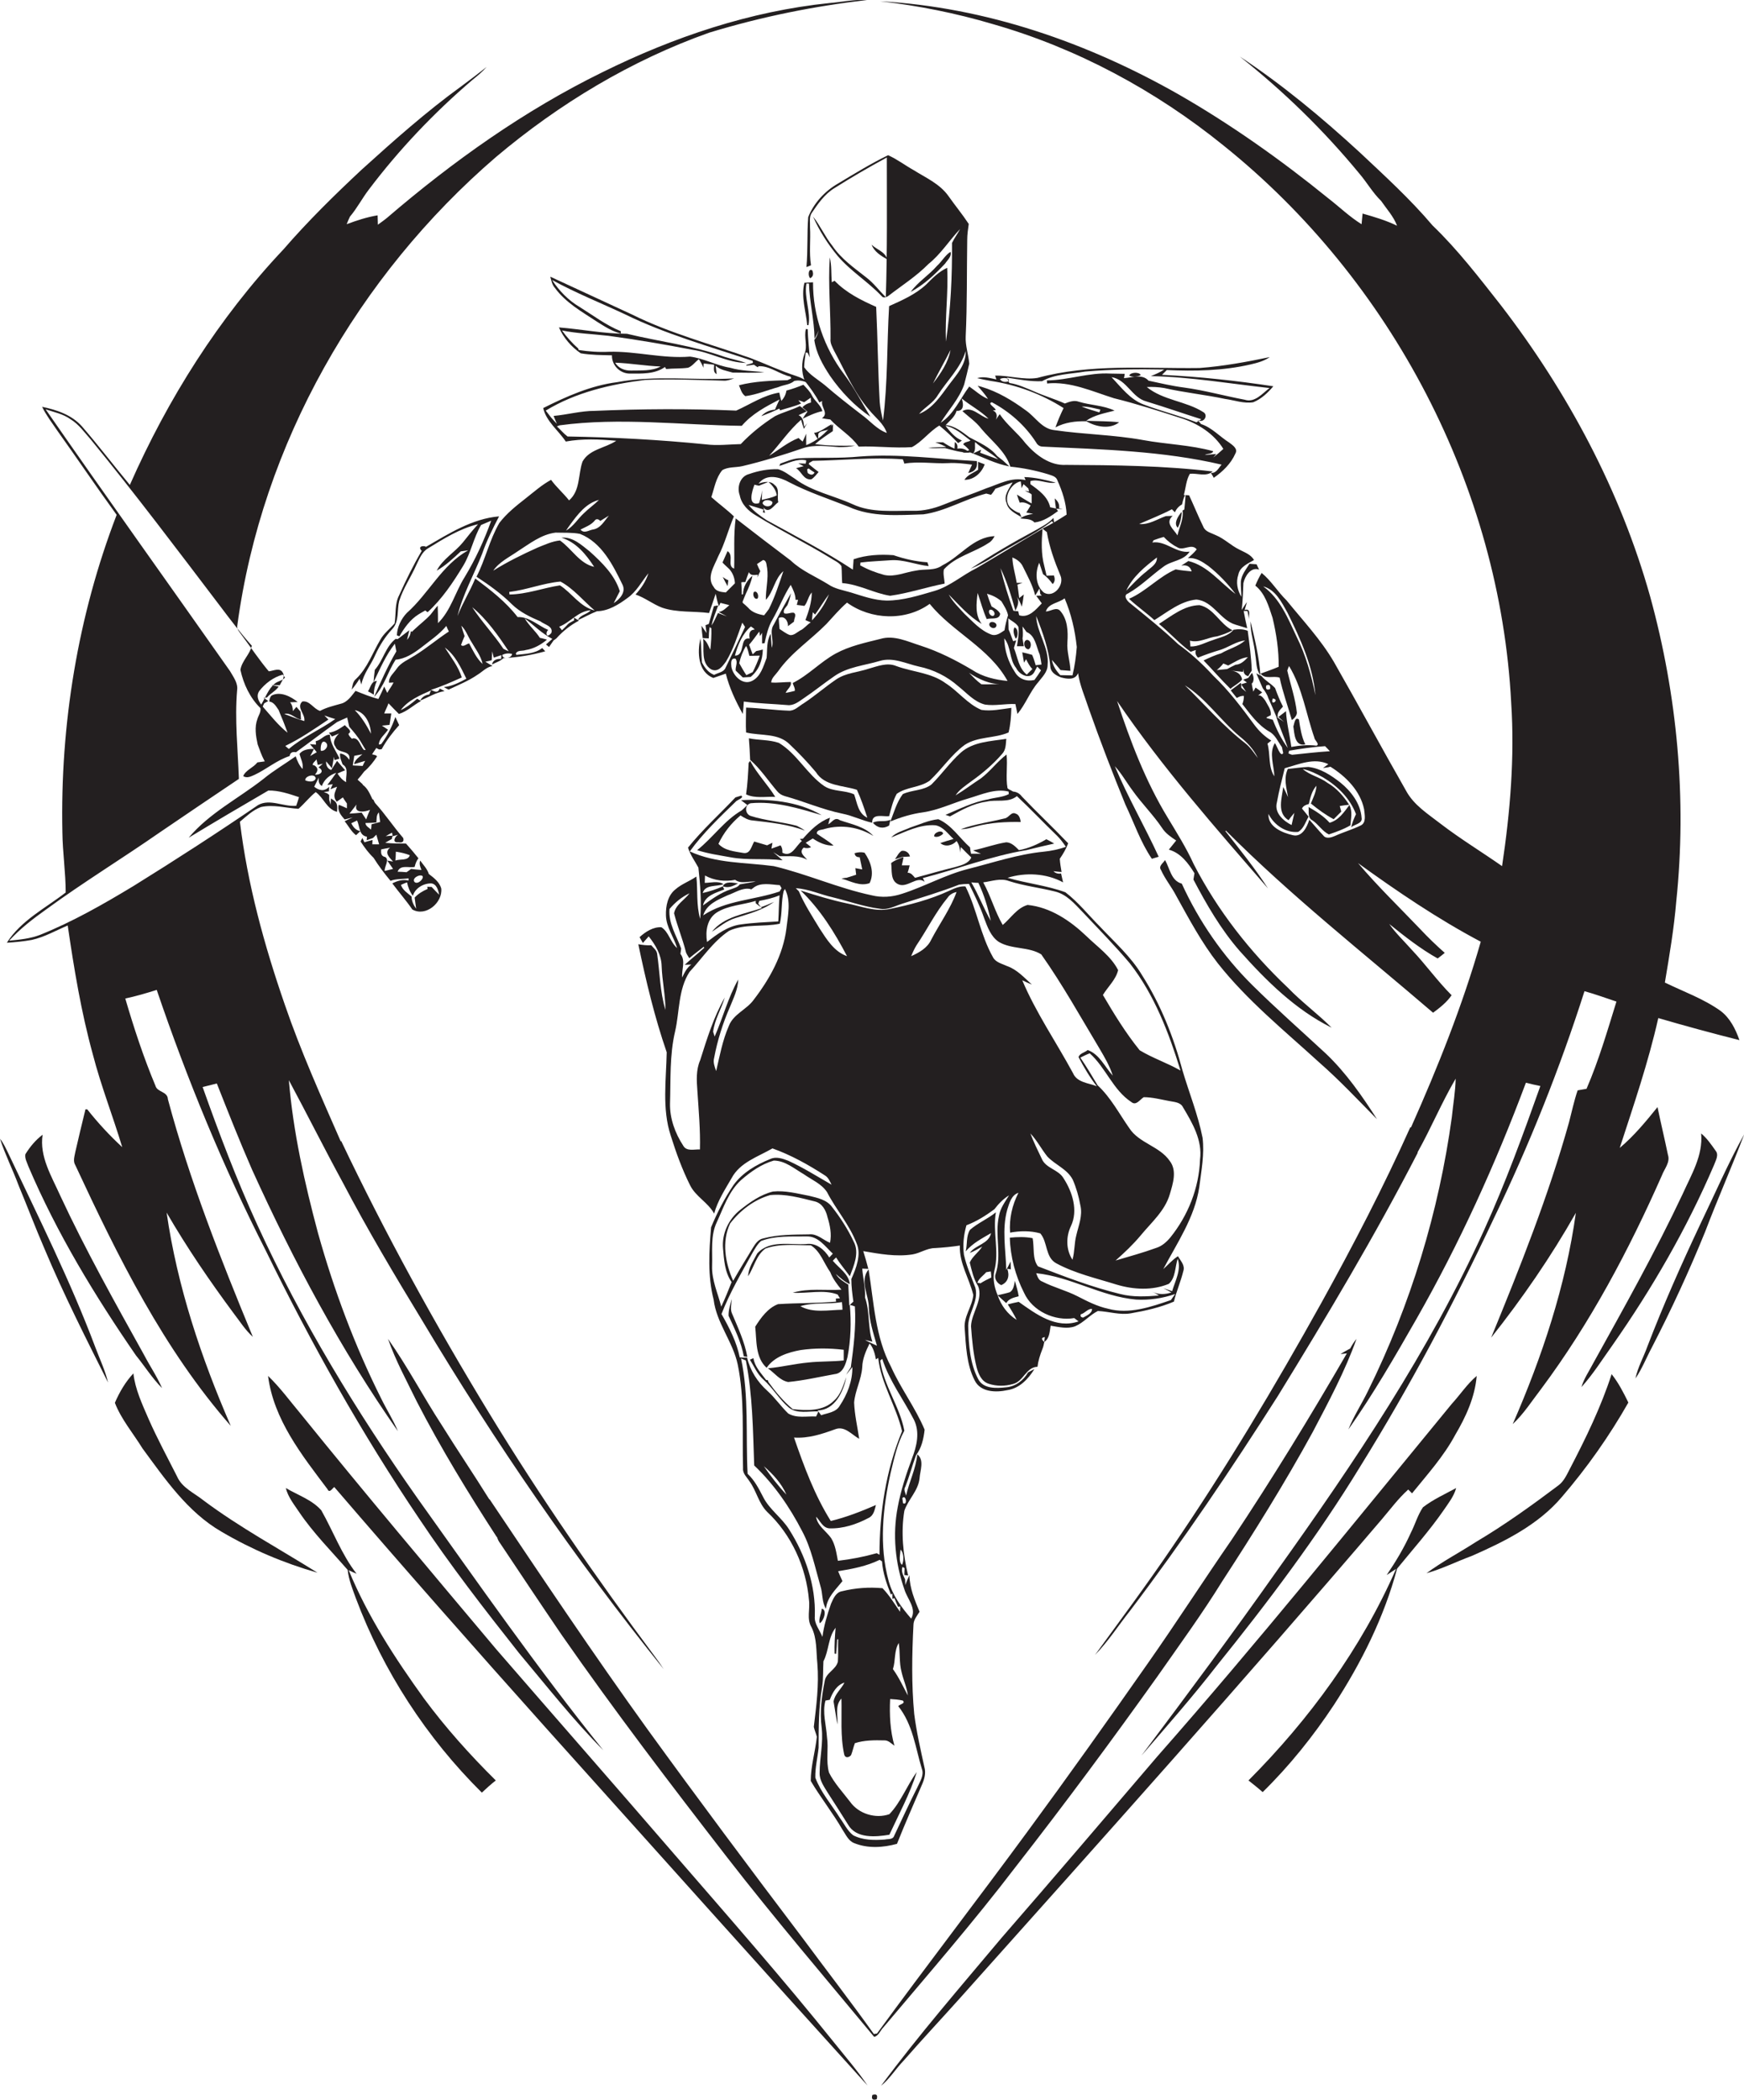 <?xml version="1.0" encoding="utf-8"?>
<!-- Generator: Adobe Illustrator 19.2.0, SVG Export Plug-In . SVG Version: 6.00 Build 0)  -->
<svg version="1.1" id="Layer_1" xmlns="http://www.w3.org/2000/svg" xmlns:xlink="http://www.w3.org/1999/xlink" x="0px" y="0px"
	 viewBox="0 0 687.7 827.9" enable-background="new 0 0 687.7 827.9" xml:space="preserve">
<g>
	<polygon fill="#231F20" points="467.9,195.6 467.9,195.6 467.9,195.6 	"/>
	<path fill="#231F20" d="M26.7,364.9c2.5,17.1,5.3,34.1,9.9,50.8c3.2,12.4,7.9,24.3,11.6,36.6c-5-4.6-9.6-9.6-13.8-14.9
		c-0.2,0-0.5,0-0.7,0c-1.4,5.6-2.7,11.2-4,16.8c-0.3,1.7-1,3.6,0,5.2C46.5,495.5,64.5,532,91,562.2c-11.7-26.9-21.1-55-25.3-84.1
		c8,13.8,17,27,26.5,39.8c2.4,3.1,4.5,6.5,7.5,9.2c-12.7-30.7-24.9-61.6-33.5-93.7c-0.1-3.1-4.2-2.7-4.9-5.3
		c-4.7-11.2-8.5-22.8-11.9-34.4c4.2-0.9,8.3-2.1,12.4-3.4c12,35.3,26.2,69.8,43.1,103c17.8,36.4,37.7,71.9,60.4,105.5
		c12.2,18.3,25.7,35.7,39.3,52.9c10.9,13,21.4,26.4,33.3,38.4c-25.8-32.1-49.4-65.9-73.3-99.4c-24-34.1-45.8-69.9-63.2-107.9
		c-8.1-17.7-15-35.9-21.5-54.2c1.9-0.5,3.7-0.9,5.6-1.4c4.5,11.4,9,22.8,13.9,34c16.3,35.9,34.9,70.8,57.5,103.1
		c-1.8-4.4-4.4-8.4-6.5-12.7c-10.5-20.9-18.7-42.9-25-65.4c-5.3-19.8-9.8-39.9-11.5-60.3c7.2,13.4,14,27,21.3,40.4
		c9.7,18.5,20.4,36.5,31.3,54.4c28.6,47.9,60.2,93.9,95.2,137.4c-1.1-1.7-2.3-3.4-3.5-5C235,622,213,590.2,192.9,557.2
		c-21.2-34.8-40.9-70.6-58.4-107.4l-0.1,0.3c-7.8-17.8-15.8-35.6-22.1-54c-8.1-23.4-14.7-47.4-17.7-72.1c2.6-2.2,5.1-4.6,8.3-5.8
		c4.9-1.1,9.9,0.4,14.8,0.7c2.4-2.1,4.3-4.6,6.8-6.6c3.2,2.3,4.3,6.7,8.4,7.8c0.1-1.5,0.4-3.3-1.1-4.4l-1.3-0.9l-0.1,2.5
		c-0.2-0.7-0.4-1.3-0.6-2c0-0.5,0-1.4,0-1.9c-0.2-0.1-0.6-0.5-0.8-0.6l-1.3-0.5l2-0.3l0.1-1.8c-1.9,2-4,1.5-5.9,0
		c0.6-1.2,1.2-2.4,1.8-3.6c-0.2,1.6,0.2,2.7,1.2,3.3c1-2.6,3-4.3,5.7-5.2c-1.1,1.6-2.3,3.2-3.5,4.8l2.1-0.3l-0.9,2
		c0.7-0.3,2-0.8,2.6-1c-0.2,0.5-0.5,1.4-0.7,1.9c-0.6,1.5-0.4,2.8,0.6,4c0.6-0.4,1.8-1.3,2.4-1.7c0.5,0.8,1,1.6,1.6,2.4
		c0,0.5,0,1.4,0,1.9c-1.1-0.5-2.1-1-3.2-1.4c-0.7,2.4,0.9,4.2,2.3,5.8c0.8-0.2,2.4-0.6,3.2-0.8c-1.1,0.5-2.2,1-3.2,1.5
		c1.5,1.8,2.6,4.1,4.5,5.5c0.4-0.4,1.3-1.2,1.7-1.6c-1.8-0.3-2.8-1.6-3.6-3.1c0.6-0.3,1.7-0.8,2.3-1.1c1.1,2.3,0.7,5.9,3.9,6.4
		l-0.1,1.4c0.6-0.2,1.8-0.7,2.5-0.9l1.3-1.3c0.4,1.3,0.7,2.5,1.1,3.8c-0.7,0-2,0-2.7,0l0.1-1.7c-0.8,0.2-2.4,0.6-3.2,0.9
		c-0.2-0.4-0.6-1.3-0.8-1.7c-0.2,0.3-0.5,1-0.7,1.4c1.5,2.3,3.1,4.5,5.1,6.4c2,3.2,4.3,6.2,6.7,9.1c2.2-0.9,4.7-0.6,7.1-1l0,0.9
		c-2.3-0.6-4.4,0.1-6.4,1.1c2.6,3.5,5.5,6.8,7.9,10.3c5.3,3,12-2.7,11.4-8.3c-0.7-2.5-2.9-4.2-4.9-5.7c-0.6-2-2.2-3.6-3.4-5.3
		c-0.5,1.3,0,2.5,0.5,3.7c-1.4-0.1-2.8-0.2-4.1-0.4c-0.4,0.3-1.3,1-1.8,1.3c-1.2-0.1-2.4-0.2-3.5-0.2c1-2.9,4.5-1.4,6.7-1.9
		c0.3-1.2,0.7-2.4,1.5-3.4c-1.6-2-3.2-3.9-4.9-5.8c-2.7,0-5.5,0-8.2-0.3c0.8-0.5,1.7-1,2.6-1.5l0.3-1.3c-0.7,0-2,0.1-2.7,0.2
		c0.8-0.5,1.7-1,2.5-1.4c0.1,0.4,0.2,1.1,0.2,1.4c0.5-0.1,1.6-0.4,2.2-0.6c-1.4,0.8-2.5,3.3,0.1,3c1.6,0.3,2.3-0.3,1.9-1.7
		c-3.9-4.5-7.1-9.4-11.1-13.8c-0.2-0.3-0.6-1.1-0.7-1.4l-0.3,0c-1-2.1-1.9-4.4-3.9-5.8l0-0.2c-0.7-0.6-1.3-1.2-2-1.8
		c0.9-1,1.8-2.1,2.6-3.2c2-1.7,3.7-3.8,5.1-6l-0.5-0.4c-0.4-0.1-1.1-0.3-1.5-0.4c0.6-0.8,1.1-1.7,1.7-2.5c0.3,0.2,0.8,0.5,1.1,0.6
		c0.3,0,0.8-0.1,1-0.1c1.9-3.5,4.3-6.6,6.9-9.5c-0.5-1.1-1-2.1-1.5-3.2c-1.3,3.8-3.2,7.5-5.6,10.7c-0.2,0-0.7,0.1-0.9,0.2
		c0-2.4,2.4-4,3.6-5.9c-0.8-0.5-1.6-1.1-2.4-1.6c1-0.1,2-0.2,3-0.3c0.2-1.5,0.5-3,0.7-4.5c-0.7,0-2.1,0-2.8,0c0.5-1.3,1.2-2.6,1.7-4
		c1.3,1.4,2.7,2.8,4.1,4.2c3.3-1,5.7-3.5,8.7-5.1c-0.5-0.3-1-0.6-1.5-0.9c-2,1.7-4.1,3.4-6.5,4.5c2.9-3.9,7.7-5.9,12-7.8
		c-0.2,0.4-0.6,1.2-0.7,1.6c-1.6,0.2-2.9,1-3.6,2.4c3.2-1.2,6.1-3.2,9.6-3.7c-0.6-0.4-1.3-0.7-1.9-1c-0.9,2.2-2.3,0.9-3.5,0.5
		c4.2-1.3,8.2-3.1,12.2-4.9c-1.4-4.4-4.3-8-6.7-11.8c4.1,3,6.3,7.8,8.5,12.3c-2.8,1.5-5.7,3-8.9,3.3c0.6,0.3,1.2,0.7,1.9,1
		c3.8-1.8,7.8-3.4,11.3-5.8c2-1.2,3.6-3.1,6-3.5c-0.9-0.6-1.9-1.1-2.8-1.7c0.6-0.1,1.9-0.4,2.5-0.6c0.1-1.2,0.1-2.4,0.2-3.5
		c0.2,0.8,0.4,1.7,0.6,2.5l3-1c0,0.4-0.1,1.2-0.1,1.5c-1.7-0.1-3.2,0.4-3.6,2.2c1.5-0.8,3.3-1.3,4.5-2.5c5.6-0.3,11.1-1.2,16.5-2.7
		c-0.4-0.4-0.8-0.9-1.2-1.3c-2.9,2.3-6.8,2.3-10.2,2.7l-0.2-0.5c0.7-1.5,2.6-0.9,3.9-1.4c3.2-0.5,6-2.1,8.4-4.1
		c-0.7-0.2-2.1-0.6-2.8-0.7c-1.8-2.8-4.4-4.9-6-7.7c3.6,2.7,6.8,6,10.9,8.1l-2.5,2.2c0.4,0.3,0.8,0.7,1.2,1c0.5-0.7,1.3-1.9,1.8-2.6
		c0.3-0.2,0.9-0.6,1.1-0.8c2.5-2.8,5.5-5.2,8.9-7c-0.7-0.4-1.3-0.8-2-1.2l0.1,1.1c-0.5,0.3-1.5,0.8-2,1.1c-0.2,0.2-0.7,0.6-0.9,0.9
		c-0.5,0.5-1.4,1.4-1.9,1.9c-0.4-0.5-0.7-1-1.1-1.4c4.4-1.7,7.4-6.1,12.4-6.5c-1.3,1.7-4.1,1.7-5,3.9c2.5-1.1,4.9-2.5,7.5-3.5
		c4.5-0.1,8.5-2.6,12-5.2c3.6-2.5,5.6-6.5,8.3-9.8c-1,3.2-2.9,6-5.1,8.4c3.8,1.3,6.8,3.8,10.5,5.2c5.9,2,12.3,1.3,18.5,2.1
		c0.9-2.5,1.8-5.1,2.6-7.6c0.4,1.6,0.6,3.3,1.3,4.9l0.6-1.3c1.2,0.3,2.3,0.6,3.5,0.9c-1.3,1.1-2.4,2.4-4.2,2.7
		c0.8,0.4,2.4,1.3,3.2,1.7c-1.2-0.4-2.3-0.9-3.5-1.3c-0.8,1.7-1.5,3.4-2.5,4.9c0.5-2.7,1.7-5.3,2.6-7.9c-0.4,0.1-1.3,0.2-1.7,0.3
		c-0.7,2.3-1.3,4.7-2,7c-0.3,0.1-0.9,0.4-1.3,0.5c0.1,0.8,0.3,2.3,0.4,3.1c-0.7-1-1.4-2-2-2.9c0.1,1.6,0.3,3.2,0.5,4.9
		c0.6,0,1.8,0.1,2.4,0.1c0-1.5,0.1-2.9,0.3-4.4c0.2,0.1,0.6,0.3,0.7,0.4c0.1,2.8-0.1,5.7-0.4,8.5c-0.8-1.5-1.3-3.3-2.8-4.3
		c0.4,3.9-1,9.5,3.1,12c2.7,1.4,4.6-1.3,5.9-3.1c2.9-4.8,4.5-10.1,6.4-15.3c0.4,0.6,0.7,1.1,1.1,1.7c-2.6,5.5-5.2,11-7.9,16.5
		c-0.9,1.4-2.9,1.6-4.3,2.4c-2.3-0.9-3.7-2.8-4.8-4.9c-0.3-3.2-0.2-6.4-0.6-9.5c-1.3,5.5-1,13.3,5.1,15.6c1.6-0.6,3.3-1.1,4.9-1.7
		c1.4,5.6,3.9,10.9,6.7,15.9c0.2-1.6,0.3-3.2,0.4-4.9c5.7,0.8,11.5,0.9,17.2,1.4c2.4,0.3,4.4-1.3,6.3-2.6c4.2-2.8,8.1-6,12.2-8.8
		c5.3-3.7,11.9-4.2,17.9-6c5.3-1.6,10.4,1.1,15.4,2.2c5.8,1.2,11.2,3.9,15.6,7.8c3.3,2.6,6.2,6.1,10.5,7.2c4,0.6,8-0.4,12-0.2
		c0.2,1,0.6,3,0.8,3.9c3.2-3.8,4.9-8.7,8.1-12.4c1.6-2.1,3.8-4.1,3.8-6.9c0.7-6.8-4.3-12.8-4.5-19.3c2.6,6.5,5,13.2,5.6,20.2
		c0.3,2.2,2.4,3.3,4.2,4c2.3,0.6,5.6,1.2,6.7-1.7c0.7,4.8,2.7,9.3,4.2,13.9c4.5,12.8,9.4,25.5,14.5,38c3.4,7.1,5.9,14.7,10.4,21.3
		c0.7-0.2,2-0.6,2.7-0.8c-5.5-12-12.2-23.5-17.3-35.7c2.7,2.9,4.6,6.4,7,9.6c3.6,5.1,8.1,9.5,11.6,14.7c1.4,2.2,3.5,3.6,5.6,5
		c-1,1.2-1.9,2.4-2.9,3.6c4.7,1.3,7.7,5.4,10.1,9.3c-0.1,0.6-0.3,1.9-0.4,2.5c5.2,9.9,10.8,19.6,18.2,28.1
		c10.5,11.8,22,23.2,36.3,30.3c-5.5-5.5-11.8-10.1-17.2-15.7c-14.9-14.1-27.8-30.5-37.2-48.8c-2.9-6.4-6.7-12.4-10.3-18.4
		c-8.7-14.3-14.7-30.1-19.9-45.9c17.8,26.2,38.8,50,59.5,73.9c-5.1-7.9-11-15.2-16.8-22.6l0.2-0.2c25.6,25.7,54.2,48.2,81.7,71.8
		c2.7-2,5.4-4.1,7.3-6.9c-5.6-5.6-10.2-12.1-15.7-17.9c-3-3.4-6.3-6.5-8.9-10.2c6.1,4.9,12.3,9.8,19.1,13.6c0.9-0.7,1.9-1.4,2.8-2.2
		c-3.4-3-6.6-6.1-9.7-9.4c-8.2-8.6-16.8-16.9-24.5-26c15.5,11.2,31.4,22,48.4,31c-7.2,25.1-16.9,49.4-27.5,73.2l-0.3,0
		c-10.6,23.6-22.5,46.5-35,69.1c-18.4,33.1-37.8,65.6-59.2,96.9c-9.7,14.3-20,28.1-30.1,42c5.2-5.3,9.2-11.6,13.8-17.4
		c20.7-27.3,39.9-55.8,58.3-84.7c19.3-31.4,38.2-63,55.1-95.8l0-0.3c5.3-9.5,9.5-19.6,15-29c-0.1,5.1-1,10.1-1.5,15.1
		c-5.1,37.4-16.3,74.1-33,107.9c-2.5,5.2-5.7,10-7.8,15.3c9.8-13.9,18.4-28.8,26.8-43.5c17-29.8,31.2-61.1,43.2-93.2
		c1.9,0.5,3.8,0.9,5.7,1.3c-6.8,19.1-13.7,38.1-22.1,56.6c-21.7,47.9-51.2,91.7-81.7,134.4c-17.4,24.7-35.4,48.9-53.5,73
		c10-11.6,20.1-23.1,29.5-35.2c20.4-25.3,40-51.3,56.9-79c19.5-31.4,36.8-64.1,52.5-97.5c14-29,26-59,35.8-89.7
		c4.3,1.2,8.4,2.7,12.6,4.1c-3.6,11.6-7,23.3-11.8,34.4c-1.2,0.2-2.3,0.4-3.5,0.6c-1.4,4.1-2.3,8.4-3.4,12.6
		c-8.1,29-19.3,57.1-30.7,84.9c12.3-15.5,23.6-31.9,33.4-49.2c-4,28.8-13.3,56.7-24.9,83.3c4.4-4.1,7.6-9.2,11.3-14
		c19.3-25.9,34.5-54.6,47.5-84c1-2.7,3.4-5.2,2.4-8.2c-1.3-6.3-2.8-12.5-4.1-18.8c-4.6,5.7-9.3,11.4-14.9,16.1
		c5.5-16.9,11.3-33.8,15.2-51.2c10.6,3.1,21.3,6,32,8.7c-1.5-4.3-3.7-8.7-7.4-11.5c-6.7-4.8-14.6-7.6-22-11.2
		c1.8-10.7,3.6-21.3,4.5-32.1c4.2-40.2,0.4-81.2-10.3-120.1c-11.7-41.7-32.5-80.6-58.9-114.9c-8.5-10.8-17-21.9-26.9-31.4
		c-8.8-10.4-18.9-19.6-28.8-28.9c-14.8-13.6-30.4-26.6-47.2-37.7c17.3,13.7,33.1,29.1,47.1,46.1c3,3.5,5.3,7.6,8.6,10.8
		c2.2,3.2,4.9,6.1,6.3,9.8c-4.3-2.1-9-3.5-13.6-4.8c-0.1,1.4-0.3,2.8-0.4,4.2c-4.7-2.9-8.7-6.8-13.1-10.2
		c-18.6-15.1-38.2-29-58.9-40.9C428.9,16.8,388.6,2.8,347,0.5c15,1.7,30,4.7,44.5,9c33.2,9.5,64.2,26.2,91,47.9
		c66.2,53.1,109,134.8,113.4,219.7c1.4,21.5-0.4,43.1-3.6,64.4c-8-5.6-16.4-10.7-24.1-16.6c-5-3.9-10.7-7.4-13.8-13.2
		c-9.6-16.8-18.8-33.9-28.4-50.7c-5.2-8.9-12.3-16.4-18.7-24.3c-3.5-3.4-6-7.7-9.8-10.8c-1,1.6-1.8,3.3-2.5,5
		c3.9,3.1,5.3,8.2,6.8,12.7c1.5,6.3,2.5,12.8,2.4,19.3c-2.3,1-4.7,1.8-7.1,2.7c1.8,2.4,5,0.7,7.5,1.6c1.2,5.7,3.2,11.1,4.8,16.7
		c0.8-0.5,1.4-1.2,1.8-2l0.2-0.8c-0.6-5.7-2.5-11.1-3.8-16.7c0.2-0.6,0.4-1.2,0.7-1.8c5.3,8.7,6.7,18.9,10,28.3
		c0,0.9,2.3,2.6,0.8,3.1c-3.3-0.4-6.6-0.1-9.9,0.5c-0.6-4.7-1.9-9.4-2.1-14.1c-1,0.8-2,1.5-3,2.3c0.6,0.5,1.7,1.5,2.3,2
		c-0.8-0.6-2.4-1.6-3.2-2.2c1.4,4.2,3.2,8.2,4.6,12.4c-2.5-3.4-4.4-7.2-5.9-11.1c-0.6-0.2-1.9-0.5-2.5-0.7c0-0.1,0.1-0.3,0.1-0.3
		c0.4-0.2,1.2-0.6,1.6-0.8c0.3-2.2-1.3-4-2.2-5.8c-0.7-0.9-1.6-2.3-2.8-2c0.6-0.4,1.1-0.8,1.6-1.2c-0.6-0.5-1.9-1.4-2.6-1.9
		c-0.2,0.4-0.7,1.2-0.9,1.6c-0.2-1.1-0.5-2.1-0.6-3.2l0.4-0.4c0.5-1.1,0.4-2.4-0.3-3.8c-0.4,0.5-1.1,1.5-1.5,2l-2,0.7
		c0.5,0.4,1,0.7,1.5,1.1l-2.3,0.7c0.5,0.8,1.5,2.2,2,3l-1.9-1.6c0-0.7-0.1-1.3-0.2-2c-1.3,1-2.6,2-4,3c0.8,1,1.6,2,2.4,3
		c0.9-0.5,1.7-0.9,2.8-0.8c0,1.1-0.2,2.2-0.6,3.2c3.1,4,6.1,8.2,10.5,10.8c2.5,1.3,3.5,4,5.1,6.2c0.1,0.6,0.4,1.8,0.5,2.3
		c-1.1,2-2.6-3.3-3.3-3.9c-2.4,4-0.3,8.8-0.2,13.1c-2.5-3.8-1.5-8.7-2.7-12.9c0.5-0.4,1-0.8,1.5-1.2c-2.6-1.6-4.8-3.7-6.6-6.1
		c-5-6.8-10.1-13.6-16.3-19.5c-4.2-4.6-8.8-8.8-13.8-12.4c-6-5.7-12.5-10.9-18.9-16.1c-1.2-0.8-3-3.2-0.9-3.9
		c5.1-2.9,9.2-7.1,13.9-10.5c3.2-2.5,8-2.3,10.4-6c-5.3,0.8-9.3-4.4-14.7-3.6c0.1-0.2,0.4-0.7,0.5-0.9c1.3-0.5,2.6-0.9,4-1.3
		c1.5,1.6,3.2,3,5.2,4c2.4,1.8,5.7-1.7,7.8,0.9c-1,1.3-2.3,2.4-3.5,3.5c3-0.4,5.6,1.3,8,3c4.1,3.2,7.7,7,10.8,11.1
		c-6.1-4.5-10.9-11.1-18.6-13c-0.9,0.6-1.8,1.2-2.8,1.8c2.2-0.4,3.6,0.4,4.1,2.3c-2.1-0.2-4.2-0.4-6.3-0.8
		c-6.7,2.9-11.7,8.7-18.4,11.6c3.2,3,6.8,5.5,10,8.4c5.2-3.2,10.3-7.5,16.5-8.1c6.6,0.5,9.4,8.1,15.5,9.9c1.5,0.5,3.1,0.9,4.6,1.4
		c-0.5-2.3-1-4.5-1.4-6.8c0.4,0,1.1,0,1.5,0c0.2,0.8,0.5,2.4,0.6,3.3c-0.2-1.4,1-4.5-1.7-3.7c0.2-0.8,0.7-2.3,0.9-3.1
		c-0.8,1-1.4,2.1-2.1,3.1c0.5-3.5,0.5-7.1,0.7-10.6c0.6-2.7,2.9-6.5,6.2-5.3c-0.3-0.5-0.7-1.5-1-2.1c-0.7,0-2.1-0.2-2.8-0.2
		c-1.4,2.2-3.1,4.3-3.4,6.9c-0.1,2,0.2,4.1,0.2,6.1c-1.6-2.6-2.2-5.8-1.2-8.7c0.6-3.1,3.8-4.4,6.2-5.8c-1.3-2.2-3.7-3-5.8-4.1
		c-3.3-1.6-5.9-4.3-9.3-5.7c-1.8-0.9-4.1-1.3-4.9-3.3c-2-4.1-3.7-8.3-5.6-12.4c-0.3,0-1-0.1-1.4-0.1c-0.1,1.9-0.3,3.8-0.5,5.7
		l-0.7,0.4c0.5,3.4-1.3,6.6-2,9.8c-1.4-2.4-5.1-4.8-1.9-7.7c-0.7,0-2,0.1-2.7,0.1c-3.4,1.2-6.7,3.5-10.5,3.1
		c4.3-1.9,8.7-3.6,12.9-5.8c0.4,0.4,0.8,0.8,1.2,1.2c0.6-1.4,1.5-2.4,2.8-3.1c0.3-1.3,0.6-2.6,1.2-3.7c-0.2,0-0.3,0-0.5,0
		c0.8-2.8,0.9-5.9,2.4-8.4c3-0.3,6.4,1.3,9-0.9c-19.2-2.3-38.5-2.5-57.8-2.6c-6.4,0.4-12-3.9-16-8.5c-3.1-4.1-7.3-7.2-10.2-11.5
		c-0.5,0.7-1,1.4-1.5,2.2c0.7-1.7,0.3-3-1.2-3.7c0.3,0,0.9-0.1,1.1-0.1c0.1-0.9-3.5-2.6-1.5-3.1c7,3.7,13.2,9.2,17.5,15.9
		c0.5,1,1.5,1.6,2.6,1.6c23.6,1.1,47.4,1.7,70.5,7.1c-1.2,1.3-2,3.4-4.2,3.3c0.3,0.5,0.9,1.4,1.1,1.9c3.5-2.4,6.8-5.6,8.5-9.5
		c1.2-2-1.1-3.4-2.4-4.4c-3.8-2.4-6.8-5.9-11.1-7.3c-0.3-0.4-1-1.2-1.4-1.6c2.5,1.5,4.4-1.9,2.3-3.1c-6.9-4.4-15.8-4.6-22.3-9.9
		c2.3-0.1,4.6,0,6.9,0.4c7.9,1.8,16,2.6,24,4.3c3.7,0.5,7.3,1.9,11.1,1.3c3.2-1.3,5.7-3.7,7.9-6.3c-14.6-2.2-29.2-3.8-43.9-4.5
		c0.6-0.6,1.3-1.3,1.9-1.9c11,0.5,22.2,0.3,33-2.2c2.6-0.6,5.3-1.3,7.6-2.9c-9.1,1.9-18.3,3.6-27.7,4.3c-21.3,0.3-43-1.8-63.9,3.9
		c-5.5,0.9-11.1-1-16.7-0.9l0.5,1.5c-2.5-0.5-5.1-1.3-7.6-0.5c1.8,0.4,3.6,0.8,5.4,1.1c10.1,1.5,20.1,5.2,28.7,10.7
		c-1.2,2.5-2.3,5-3.2,7.6c3.8-2,8-2.5,12.2-2.4c3.7,2.2,9.3,3.3,12.9,0.4c-4.3-0.5-8.7-0.4-13-0.6c3.3-2.3,7.4-3,11.2-4
		c-4.4-2.1-9.5-2.1-14.1-3.5c-1.8-0.7-3.7,0-5.5,0.7c-4-1.8-8.2-3-12.2-4.8c-3.1-1.3-6.3-2.8-9.7-3.3c-0.2-0.5-0.7-1.5-0.9-2.1
		c4.6,0.7,9.2,1.6,13.8,1.4c5.2-2.9,11.3-2.8,17-3.8c10.4-0.9,20.8-1,31.2-0.8c-1.7,1.1-3.5,1.9-5.3,2.6c15.7,0.3,31.2,3,46.8,4.7
		c-2.9,2.2-5.8,5.9-9.8,4.6c-8-1.5-15.8-3.7-23.9-4.8c-4.7-0.6-9.3-1.7-14-2.7c-2.5-2.8-6.4-1.2-9.7-1c0.1-0.4,0.3-1.3,0.3-1.7
		c-1.9,0-3.7-0.1-5.6-0.1c-8.5-0.5-16.6,2.6-25.1,2.7c0,0.3,0.1,0.9,0.1,1.2c9.2-0.9,17.7,3.1,26.3,5.8c8.9,2.2,17.6,5,26.3,7.8
		c6.8,2.1,13.1,6.1,16.9,12.2c-1.3,1.2-2.6,2.3-4,3.4l1.2-1.4c-1.1,0.1-3.4,0.3-4.5,0.4c0.9-0.6,3-0.3,3.3-1.5
		c-9-2.5-18.5-2.7-27.7-4.4c-11.5-2.1-23.3-2.2-34.9-3.9c-5-0.5-7.5-5.2-11.3-7.8c-5.3-3.9-11.1-7.4-17.5-9.3l-1.5-0.4
		c1.4,1.7,2.9,3.3,4.1,5.2c-2.8-1.1-4.9-3.2-7.4-4.9c-3.6,4.8-6.1,11-11.3,14.3c3.1-5,7.3-9.4,9.3-15.1c0.7-2.7,1.4-5.5,2-8.2
		c-0.3-3.6-1.6-7.2-1.4-10.8c0.6-12.7,0.4-25.3,0.6-38c0-2.1,0.3-4.2,0.6-6.3c-2.5-3.8-5.4-7.3-8-11c-3.4-4.8-8.9-7.2-13.7-10.2
		c-3.4-1.9-6.5-4.3-10.1-5.9c-6.8,3.3-13.3,7.3-19.8,11.2c-5.2,3-9.5,7.7-11.7,13.2c-0.5,6.5-0.1,13.1-0.7,19.7
		c0.5-0.2,1.4-0.5,1.8-0.7c-0.8-5-0.1-10-0.4-15c0.1-1.8-0.4-3.9,0.6-5.5c2.5-3.7,5.1-7.5,9-9.9c6.8-4.3,13.7-8.3,20.7-12.1
		c0,18.4,0.2,36.8-0.4,55.1c-2.6-2.6-4.8-5.6-7.7-7.8c-4.8-3.8-9.9-7.3-13.4-12.5c-2.9-3.6-4.7-7.9-7.6-11.5
		c2.5,5.6,5.8,10.8,9.7,15.5c5.1,6,11.9,10.1,17.3,15.8c0.7,1,2,0.5,2.8-0.1c5.3-4.1,11-7.7,15.7-12.5c4.9-3.9,8.2-9.3,12.5-13.8
		c-1,1.9-2.3,3.6-3.2,5.5c0.1,13-0.5,26.1-2.4,38.9c-0.4-9.7,1-19.4,0.5-29.1c-3.3,1.5-5.8,4.1-8.3,6.6c-4.2,3.9-9.5,6.2-14.6,8.5
		c-0.9,15-0.5,30.2-2.4,45.1c-0.6-2.4-1.1-4.8-1.3-7.2c-0.7-12.5-0.8-25.1-1.4-37.6c-5.9-2.6-11.9-5.6-16.4-10.3l-1.1,0.6
		c-0.3-3.3,0-6.6-0.8-9.8c-0.7,10.7,0.4,21.4,0.3,32.1c-0.2,1.7,0.7,3.2,1.4,4.7c4.3,7.9,7.8,16.4,13.8,23.3c2.4,3,5.7,5.3,7,9.1
		c-4-1.4-6.7-4.9-10.1-7.3c-4.8-3.7-9.7-7.5-14.3-11.5c-2.8-2.3-6.1-4.1-8.2-7.1c0-1.9,0.4-3.8,0.6-5.8l0.8,0.1
		c0.2,0.4,0.6,1.3,0.8,1.8c-0.3-3.7-0.7-7.4-0.8-11.1c-0.2,0-0.5,0-0.7-0.1c-0.9,3.2,0.8,6.7-0.6,9.9c-1.2,3.4-1.2,7.1,0.1,10.5
		c2.1,2.7,4.2,5.5,5.8,8.6l1.1-0.6c-0.6,2.5,2.8,4.9-0.1,6.8c1.1,0.2,2.2,0.4,3.3,0.5c3.5,3.8,8.2,6.4,11.2,10.7
		c7-0.3,14,0.7,21,0.2c4-2.1,6.9-6.2,10.8-8.5c2.6,2.1,5.1,4.5,7.4,6.9c0.5-0.3,1-0.6,1.5-1c-2.8-1.1-4.6-3.5-6.5-5.8
		c3.9,0.7,6.8,3.5,9.9,5.8c-0.9,0.6-2.4,0.5-2.9,1.5c0.9,0.7,1.7,1.4,2.4,2.3l-2.7,1c0.8,0,2.3-0.1,3.1-0.1c5.1,1.9,10,4.5,15.4,5.5
		c-0.6-0.6-1.9-1.7-2.5-2.3c-0.8-0.6-1.5-1.2-2.3-1.8c-2.8-3.5-7.1-5.3-11-7.4c-2.8-2.1-5.7-4.5-9.3-4.8c1.6-1.7,3.6-3.2,4.3-5.6
		c3,0.2,2.8-2.8,2-4.9c3.4,2.8,7.5,4.9,10.6,8c-3.5-0.9-6.5-5.2-10.3-3c2.5,2.3,5.4,4.2,7.5,7c4,4.8,9.5,8.8,11.4,14.9
		c5,0.5,10,1.5,14.9,3c1.4,0.5,3.2,0.8,3.7,2.5c1.9,4.2,3.4,8.8,3.6,13.4c-3.1,2-6.2,3.9-9.5,5.5c0.6,0.5,1.1,1,1.7,1.4
		c1,5.9,3,11.5,5.3,17c1.8,3.7-2.5,9.1-6.4,6.9c-3.4-2.7-3.6-8-1.9-11.8c0.5,1.5,1,3,1.5,4.5c1.5,1,2.7,2.4,3.8,3.9
		c1-1,0.9-2.2,0.5-3.4c-0.7,0-2.2,0.1-2.9,0.1c-0.3-1.3-0.6-2.5-0.9-3.8c-1.3-4.8-1.1-9.8-0.7-14.7c-8.7,5.1-17.3,10.4-26,15.5
		c-5.7,2.8-10.5,7.2-16.6,9c-6.2,1.8-12.4,3.8-18.9,3.8c-4.9-0.1-9.5-1.8-14.1-3.2c-3-0.9-6.3-1.4-8.9-3.2c-5-3.1-10.5-5.3-14.8-9.4
		c-7.3-5.5-14.5-11-21.7-16.6c-0.9,6.6-0.4,13.2-0.6,19.8c-3-1,0.1-5.1-2.6-6.9c-0.7,1.5-1.3,3-2,4.5c0.8,0.9,1.8,1.7,2.7,2.6
		c1.4,1.6,2.1,3.5,2.2,5.6c-1.2,1.2-2.4,2.4-3.6,3.6c-1.8-0.2-3.8-0.3-4.8-2.2c-2.9-3.8,0.3-8.3,1.8-12c2.6-5,4-10.6,6.2-15.8
		c-2.8-2.7-6-5-8.9-7.6c1.2-3.6,1.8-7.6,4.3-10.6c2.3-1.4,5.3-1,7.9-1.6c8.1-1.9,16.1-4.4,24-7.1c4.6-1.5,9.5-0.7,14.2-0.4
		c2.1,0,4.2-0.1,6.3-0.6c-5.3,0.1-10.5,0.1-15.8-0.6c2.2-1.9,4.6-3.5,7-5.1c0-0.7,0.1-2.1,0.1-2.8c-2.9,3.5-6.3,6.7-10.6,8.3
		c0-1.1,0-3.3,0-4.5c-0.3,0.8-1,2.3-1.4,3.1c-0.4-0.3-1.2-1-1.6-1.4c-4.3,1.7-7.7,4.6-11.6,7c4.3-4.7,7.8-10,12.6-14.2
		c0.3,1.2,0.7,2.4,1.1,3.6c0.4-0.7,0.8-1.5,1.3-2.2l-1.2,1.4c-0.2-1.8-0.4-3.8-2.2-4.6c1.1-0.5,2.1-1,3.2-1.5
		c-0.9-0.7-1.8-1.5-2.7-2.1c-3.2,1.6-6.6,2.4-9.8,4c-4.9,3.1-9.5,6.8-13.5,11c-4.6,0.1-9.2,0.7-13.8,0.1
		c-18.1-1.8-36.3-2.8-54.5-3.1c-1.6-1.2-2.8-2.7-4.2-4c0.3-0.1,0.8-0.3,1.1-0.4c23.8-3.2,47.9-0.1,71.8,0.2c4-4.7,9.5-7.6,14.9-10.4
		c-0.5,1-1.4,3-1.8,4c-2.1,0.2-4,1-5.4,2.6c2.4-0.9,4.8-1.9,7.1-3l0.3,0.7c2.8-0.9,5.6-1.5,8.3-2.7c-0.3-0.3-0.8-1-1.1-1.3
		c0.8,0.2,1.5,0.5,2.3,0.8c0.6-0.4,1.9-1.3,2.6-1.8c0,0.5,0.1,1.4,0.1,1.9c-1.3,0.3-2.5,0.9-3.4,1.9c0.5,0.4,1.5,1.3,2,1.7
		c-0.7,0.9-1.3,1.8-1.9,2.8c2.5-1.2,5-2.4,7.8-3c-0.7-2.5-3-3.9-4.1-6.1c-0.8-1.7-2.2-3-3.4-4.3c-2.2,0.9-4.4,1.7-6.7,2.3
		c-0.2,1.5-0.9,2.9-2,4.1c-0.3-1.1-0.6-2.2-0.8-3.3c-6.2,1-11.4,4.6-17,7.1c-18.6-0.8-37.2-0.7-55.8,0.1c-5.5,0-10.7,1.5-16.2,2
		c0.3,0.8,1,2.4,1.3,3.1c-0.8-0.8-1.6-1.7-2.3-2.5c-0.7-0.9-1.4-1.8-2.1-2.7c11.8-7.2,25.6-10.4,39.2-12.1c10.3-0.4,20.7,0,31,0.3
		c1.4,0.1,2.8-0.5,4.1-0.9c-15.4,0.9-31-1.4-46.2,1.5c-10.3,1.3-19.9,5.6-29.1,10.2c1.2,5.3,6,8.8,8.9,13.2
		c6.5-1.2,13.3-0.9,19.9-0.3c-4.3,2.9-10.6,3.3-13.3,8.2c-1.8,5.1-0.8,11.4-5.3,15.3c-2.2-2.8-5-5.2-7.1-8.1c-3.7,2-6.8,4.8-10,7.3
		c-3.7,2.9-7.5,5.9-10.4,9.7c-3.9,6.7-5.5,14.4-9,21.2c4.9,3.2,9.8,6.7,14,10.9c3.2,3.1,7.2,5,11.2,6.7c1.6,1.3,5.2,1.9,4.3,4.6
		l-0.6,0.6c-1.5,1.3-1.7-1.1-0.6-1.8c-4-1.7-7.5-5.3-12.1-5.1c-4.6-6-10.7-10.7-16.7-15.2c-2.1,5.1-5,9.7-7,14.8
		c2.1-8.6,6.5-16.3,9.7-24.5c1.8-5.2,4.2-10,6.7-14.8c-10.6,0.9-19.8,6.8-28.8,12c-1-0.6-3.5-0.2-1.7,1.6
		c-3.3,5.6-6.2,11.5-8.9,17.5c-1.8,3.4-1.2,7.4-1.8,11.1c-1.9,2.2-4.2,3.9-5.6,6.4c-3.1,5.2-5.1,11.2-9.6,15.5
		c-1.3,1-1.4,2.7-1.7,4.2c1.1-1.3,2.2-2.8,3.1-4.3c0.2,0.6,0.5,1.8,0.7,2.3c0.8-4.3,3.8-7.7,5.5-11.7c1.7-3.7,3.9-7.2,6.7-10.2
		c2.8-3,1.8-7.4,2.7-11c1.6-5.1,4.7-9.5,6.8-14.3c1.2-2.4,2.2-5.1,4.6-6.5c6.2-3.8,12.5-7.8,19.7-9.5c-2.1,2.3-4.1,4.8-6,7.2
		c-3.2,3.9-7.9,6.5-10.3,11.1c3.5-2,6.5-4.8,9.5-7.6c0.7-0.1,2.2-0.3,2.9-0.4c-10.4,5.8-15.5,17-24.2,24.7c-2.2,2.3-3.8,5.6-3.9,8.8
		c0.3,0.1,0.8,0.3,1,0.4c1.9-3.3,4.2-6.6,7.6-8.7c0.8-0.5,1.7-1,2.6-1.5l0.9,0.7c5.7-5.2,10.1-11.8,14.1-18.4c3-5,4-10.9,7-16
		c1.3-0.6,2.7-1.1,4-1.7c-2.8,7.8-6.2,15.2-10.5,22.3c-3.7,5.9-5.4,13.1-10.5,18.1c0-2.3,0-4.6-0.1-6.9c-1,1.1-1.9,2.4-2.8,3.5
		c-1.9,2.1-4.2,3.8-6.3,5.8c-0.3,0.3-0.8,0.7-1,1l-0.5-0.2c-0.1,1.3-0.6,2.4-1.5,3.4l0.9-3.8c-1.5,1.2-3.1,2.3-4.6,3.5
		c-0.2,0-0.6-0.1-0.8-0.1c-4,3.1-4.9,8.5-8.2,12.2c-0.2,1.6-0.4,3.2-0.5,4.9c2.5-5.2,4.8-10.6,8.4-15.2c0.2,0.8,0.4,2.3,0.6,3
		c-3.4,5.8-6.1,11.9-8.8,18c4-4.1,5.4-9.9,8.5-14.7c3.8-0.3,7.1-2.5,10-4.7c3.4-2.7,7.2-5.2,10-8.6c0.3,0.7,0.6,1.5,1,2.2
		c-4.6,3-8.8,6.6-13.5,9.5c-2.5,1.6-5.4,2.7-7.1,5.2c-1.1,1.7-3.2,3.2-3,5.5c0.4,0,1.3-0.1,1.8-0.1c-0.7,1.4-1.7,2.7-2.5,4.1
		c-0.4-0.8-0.8-1.7-1.2-2.5c-0.7,1.7-1.5,3.3-2.3,4.9c-3.1-0.8-6-2-9-3.2c-1.6,2-3.2,4.5-5.9,5.1c-2.8,0.8-5.5,1.4-8.1,2.8
		c-2.6-0.8-4.1-4.2-7-3.7c-2.5,2.4,1.3,4.9,0.8,7.7c-2.7-0.8-5.3-1.8-7.9-2.8c2.5-0.7,4.3,1.9,6.6,2.2c0-0.8-0.2-2.3-0.2-3.1
		c-0.4-0.5-1.2-1.4-1.6-1.9c-0.4,0.4-1.1,1.3-1.4,1.7c0-1.3-0.3-2.5-1.1-3.5c0.7,0,2.2-0.1,3-0.1c-2.7-2.2-7-4.4-10.4-2.5
		c-0.5,0.6-0.8,1.4-0.8,2.3c1.9,0.3,2.7,2,3.7,3.4c0.7,1.9,1.6,3.8,2.3,5.7c0.4,1.1,0.8,2.2,1.2,3.2c-3.7-2.9-6.7-6.8-9.8-10.3
		c0.1-0.3,0.4-0.9,0.6-1.3l1.6-0.9c-0.6-0.4-1.3-0.9-1.9-1.3l1.4-0.1c1.3-1.6,3.4-2.5,4.6-4.3c-0.8-0.2-2.3-0.5-3-0.6
		c1.1,0,2.3,0,3.4,0.1c0.7-1.5,2.2-3.1,1.3-4.8c-1.1-2.4-3.7-0.9-5.6-0.7c-3.8-4.5-7.1-9.5-10.7-14.3c-0.8-1.2-2.1-2.3-1.7-3.9
		c9.6-71.4,47.6-137.8,102-184.6c24.9-21,53.3-38.1,84-49C300.9,6.4,321.4,2.4,341.9,0c-5-0.3-9.9,0.8-14.8,1.2
		c-31.3,3.2-61.5,13.4-89.6,27.3c-30.8,15.1-58.9,35.1-84.9,57.4c-1.2,1-2.4,1.8-3.6,2.7c0-0.9-0.1-2.8-0.1-3.7
		c-4.2,0.7-8.2,2-12.2,3.5c0.4-1,0.8-2,1.3-3c2.8-3.3,4.8-7.2,7.4-10.6c12-15.9,25.8-30.4,40.9-43.3c2-1.6,3.9-3.2,5.6-5.1
		c-3.3,2.6-6.7,5.2-10.1,7.7c-13.8,10-26.6,21.4-39.2,32.8c-10.7,10-21.2,20.3-30.8,31.4c-25.5,27-45.6,58.9-60.6,92.9
		c-6.4-7.7-12.4-15.6-18.9-23.1c-4-4.5-9.9-6.5-15.7-7.7c1.6,3.3,3.9,6.3,6,9.4C30.4,180.7,38,192,46,203
		c-15.3,39.8-22.3,82.6-21.4,125.2c0.1,7.9,1.3,15.8,1.3,23.7c-8,6.2-17.6,11-23.2,19.8c3.3-0.2,6.5-0.5,9.8-1.1
		C17.5,369.5,22,366.9,26.7,364.9z M165.4,345.2c3.3-0.5-0.4,4.2-2,2.5C162.6,346.4,164.4,345.4,165.4,345.2z M162.8,353.2
		c0.9-3,4.1-4.9,7.2-4.9c2.2,0.2,2.8,2.7,3.2,4.5c-1-1-2-2-3-3.1c-0.4,0-1.3,0-1.7-0.1l0.1,0.9c-1.9,0.8-3.7,1.9-5.1,3.4
		c0.1,1.1,0.5,3.3,0.6,4.4c-1-1.4-1.8-3-1.8-4.8c-1.6-1.4-3.5-2.5-4.2-4.6c0.6-0.3,1.8-0.8,2.4-1
		C160.9,349.8,161.6,351.6,162.8,353.2z M511.3,251.1c-3.4-7.2-6.5-15.1-13.2-19.9c4.9,1.3,7.3,6.3,9.6,10.4c5.1,10.3,10,21,11,32.5
		C517.1,266.2,514.9,258.3,511.3,251.1z M508.3,296c4.7-0.8,9.5-1.5,14.2-1.8c0.5,0.5,1.5,1.5,1.9,2c-5,0.3-10,0.9-14.9,1.4
		c-0.4-0.1-1.1-0.4-1.5-0.6C508.2,296.8,508.3,296.3,508.3,296z M500.2,320.9c2.1,4.3,6.8,7.6,11.7,7.1c2.2-1.3,2.9-3.9,4.1-6
		c-0.9-1.1-1.7-2.2-2.6-3.2c0.5-1.1,1.6-1.5,2.7-1.8c0.6-2.5,1.2-5.2,3-7.2c-0.1,2.5-1.3,4.8-2.2,7c2.8,2.3,5.8,4.5,9,6.2
		c1-1,2-2,3-3c-0.2-0.8-0.4-1.5-0.6-2.2c1.2-0.2,2.5-0.4,3.7-0.5c-2.2-3.4-5-6.6-8.5-8.6c-3-2.3-7-3-9.8-5.5c2.8,0.6,5.5,1.9,8,3.3
		c5.7,3.4,10.6,8.2,13,14.5c-0.8,1.7-1.5,3.4-1.9,5.2c1.2-1.2,4.6-1.4,4.1-3.8c-0.4-5.5-4.1-10.4-8.3-13.8
		c-3.7-2.9-7.9-5.7-12.7-6.2c-2.7,0.1-5.4,0.5-8.1,0.8c-1.7,3.7-0.5,7.4,0.1,11.1c-0.6-1.3-1.2-2.7-1.9-4
		c-0.5,4.4-2.6,10.2,2.1,13.1c0.7-1,1.5-2,2.3-2.9c-0.4,1.6-0.7,3.2-1.1,4.8c-3.2-1.6-6.9-4.8-5.8-8.9c0.8-4.5,2-9,3.1-13.5
		c5.5-1.5,11.6-4.3,17.2-1.6c-0.7,0.5-1.4,1-2.1,1.5c0.9-0.1,1.9-0.2,2.9-0.5c6.1,3.8,11.8,9.5,13.3,16.8c0.2,2.1,1,5.3-1.4,6.4
		c-3.3,1.6-6.8,2.6-10.1,4.1c-1.4,0.6-3.5,1.3-4.6-0.2c-1.9-2-3.7-4.2-5.5-6.2c-0.9,2.8-2.8,7-6.5,6.1
		C505.8,328.4,499.8,326,500.2,320.9z M488.9,290.4c2.9,2.3,5.5,5.1,7.1,8.5c-1.5-2-2.9-4.2-4.9-5.8c-8.8-6.8-16-15.3-23.9-22.9
		C475.6,275.4,481.3,284.1,488.9,290.4z M456.2,219.8c0.1,2.7-2.4,3.9-4.1,5.5c-3,2.3-5.4,5-8,7.6
		C446.6,227.4,451.5,223.4,456.2,219.8z M433.9,161.5c-0.1,0.3-0.3,0.8-0.4,1.1c-2.4-0.7-4.7-1.4-7-2.3
		C429,160.2,431.5,161,433.9,161.5z M397.6,150.4c-1.5,0.4-2.6,0.1-3.3-0.9C395.1,148.8,398.6,148.8,397.6,150.4z M451,159.5
		c-5.4-2-8.9-6.8-12.7-10.8c6.1,1,8,8.1,13.8,9.6c7.2,2.2,14.4,4.7,21.6,7c-0.6,0.4-1.3,0.8-1.9,1.2
		C464.9,163.8,457.8,162.1,451,159.5z M374.8,138c-0.9,5-3.9,9.3-6.9,13.2C370.1,146.7,372.6,142.4,374.8,138z M362.4,163.2
		c2.3-2.7,5.6-4.3,7.4-7.4c3.7-5.8,9-10.7,11-17.4c0.2,5.3-3.5,9.2-6.5,13.2C371,156,367.8,161.1,362.4,163.2z M384.5,174.3
		c2.8,2.6,6.3,4.2,9.1,6.8c-2.4-0.8-4.7-1.7-7.1-2.6l0.4-1.2c-0.8,0.4-2.4,1.1-3.2,1.5C384.9,177.5,384.3,175.8,384.5,174.3z
		 M296.1,247l1,0.7l0.5,0.5c-2.2,0.2-2.3,1.8-2,3.6c-4.2-0.8-1.5,6.7-5.8,6.7C290.9,254.3,292.8,249.8,296.1,247z M295.5,258.6
		c1.4,0,2.7-0.1,4.1-0.1c-0.8,2.2-1.7,4.4-2.8,6.5c-0.8,0.4-1.7,0.8-2.5,1.2c-1-1.5-1.9-3.1-2.8-4.7c0.5-2.4,1.4-4.7,2.7-6.8
		C294.9,255.8,295.1,257.2,295.5,258.6z M387,269.8c-1.8-1.3-3.3-2.9-4.9-4.5c3.9,2.5,8.2,4.6,12.9,4.4
		C392.3,269.7,389.6,269.9,387,269.8z M407.9,268.1c-3,0.7-6.1-0.3-7.7-3.1c-2.6-3.9-4.1-8.5-4.2-13.3c2.8,3.3,1.9,8.3,4.7,11.7
		c1.3,2.7,5.6,4.9,7.3,1.3l1-1.9c0.3,0.3,0.8,0.8,1.1,1.1l0.4,0.4C409.7,265.6,408.8,266.9,407.9,268.1z M410,258.1
		c0.2,1,0.6,3,0.7,3.9c-0.6,0.1-1.7,0.2-2.3,0.3c-0.4-1.4-0.8-2.7-1.4-4.1c-1.3-0.4-2.6-0.7-3.9-1c0.2,1.4,0.5,2.7,0.7,4.1l0.8-1.4
		c0.7,1.4,1.4,2.8,2.5,3.9c-0.5,0.5-1.7,1.6-2.2,2.2c-3.3-2.6-3.6-6.9-5.1-10.5c0.2-0.7,0.7-2.2,0.9-3l-1.2,0.3
		c-0.6-1.5-1.1-3.1-1.8-4.6c0-1.5-0.1-3-0.1-4.4c1.3,1.1,3.1,1.8,4,3.4c0.3,2.5-0.2,5.1-0.6,7.6c0.7,0,2,0,2.7,0
		c-0.1-0.8-0.4-2.4-0.5-3.1c0.3-1.5,0.1-3.1,0-4.7c0.5,0.7,1.1,1.5,1.6,2.2C408.3,250.6,408.6,255,410,258.1z M419.8,235.9
		c2.6,6.1,4.1,12.6,4.8,19.2c-0.3,3.8-0.8,7.5-1.7,11.2c-1.6,0-3.2-0.1-4.8-0.1c-1.6-1.7-2.9-3.6-3.3-6c1.2,1.3,2.3,2.7,3.4,4
		c1.3,0.1,2.6,0.2,3.9,0.3c-0.1-3.8-1.5-7.5-1.2-11.3c0.3-4.2,0.1-9-2.8-12.3c-1.5-1.8-3.9,0.2-5.7,0.2
		C413.4,237.8,417.5,237.8,419.8,235.9z M400.9,235.2c0.9,1.2,1.5,2.6,2,4c0.4-1.6,0.6-3.2,0.8-4.8c-0.6,0.5-1.2,0.9-1.8,1.4
		c-0.2-1.3-0.5-4-0.7-5.3c0.5-0.2,1.5-0.5,2-0.7c-0.6,0-1.7,0-2.3,0c-0.5-3.3-1.6-6.6-1.7-10c1.8,0.7,3.4,1.9,4.2,3.7
		c1.8,3.7,3.8,7.2,4.8,11.3c0.6-0.9,1.1-1.8,1.7-2.8c0.1,0.5,0.2,1.6,0.3,2.2c0.1,0.1,0.4,0.4,0.6,0.6c-0.6,0-1.7,0.1-2.2,0.1
		c0.6,0.8,1.7,2.3,2.2,3c-2.3,2.4-5.1,5.9-8.9,4.7l-0.4-1.6c-0.5,0-1.5-0.1-1.9-0.2c-2-5.5-3.7-11.1-5.1-16.8
		c2.6,5.3,4.3,11.1,5.9,16.8C401.1,239.2,402.2,237.3,400.9,235.2z M387.1,246c-2.7-3.6-2.1-8.1-1.6-12.2c1.2,3.4,2.1,7,3.6,10.3
		c1.8-0.6,4.9,0.5,5.3-2.1c-0.7-1.4-2.1-2.1-3.4-2.9c-0.7-1.7-1.3-3.4-1.8-5c2.1,0.6,4,1.5,5.7,3c1,1.7,2.2,3.5,2.6,5.5
		c-0.6,1.9-1.1,3.9-1.4,5.9c-1.5,1-3.2,2.4-5.2,1.7c-4.3-1.6-7.4-5.2-10.6-8.2c-2.2-2.4-4.6-4.7-6.2-7.6
		C378.2,238.5,382,243,387.1,246z M390.2,240.5c1.1-0.6,2.6,1.2,1.7,2.2C390.8,243.4,389.4,241.5,390.2,240.5z M334,237.6
		c9.4,6.8,23,7.4,32.6,0.5c9.1,11.2,23.5,17.3,30.7,30.4c-4.9-0.5-9.8-1.6-14-4.4c-6.4-3.8-13.1-7.2-20.2-9.5
		c-5.1-1.6-10.5-4.3-15.9-2.7c-6,1.5-12.2,2.8-17.7,5.8c-6,3.3-10.7,8.5-16.9,11.6c0.2,1,1,2,0.8,3.1c-1.2,0.3-2.4,0.6-3.6,0.8
		c0.6-1.5,2.5-2.6,2-4.3c-2.6,0-5.1,0.4-7.7,0.2c0.1-1.8,1.7-3,2.7-4.4c5.2-7.4,12.9-12.4,19.1-18.7
		C328.5,243.2,331,240.2,334,237.6z M320.5,241.4l0.9,0.9c1.9-2.6,3.5-5.4,5.5-8c-1.5,3.8-3.9,7.3-6.7,10.3
		C320.2,243.8,320.4,242.2,320.5,241.4z M313.7,236.5l1,0c-0.1,0.5-0.4,1.5-0.5,2c0.8,0.1,2.2,0.3,3,0.4c1.3-1.5,1.5-3.8,2.9-5.3
		c0,3.8-1.2,7.4-2.5,10.9c0.5,0.2,1.6,0.7,2.1,0.9c-1.5,0.9-2.7,2.6-4.2,3.2c-1.2,0.7-2.5,2-4,1.8c-1.5-0.5-2.8-1.6-4.1-2.4
		c-0.1-1.4-0.3-2.8-0.3-4.3c2.1-1.2,3.8,1.2,3.6,3.2c0.8-0.6,1.6-1.2,2.4-1.8c-0.1-1.1,1.2-2.8-0.1-3.5c-1.3-0.2-2.6,0.7-3.8,0.2
		c-0.6-1.3,0.7-2.3,1.3-3.2c0.6-1.5,1.1-3.1,1.4-4.7c-2.3,4.1-4.6,8.2-6.8,12.4c-1.9,2.8,0.3,6.2-0.8,9.1c-0.1-1.4-0.3-4.1-0.4-5.5
		c-1.7,2.9-1.3,6.3-1.6,9.5c-1.3,3.3-2.3,7.4-5.8,9.1c-3.7,1.8-7.5-2.1-8.1-5.6c-0.1-1.2-0.4-3.6,1.6-3.2c1.1,1.3-0.1,3.2,0.1,4.7
		c0.9,0.9,1.9,1.8,2.8,2.7c0.8,0,2.4-0.2,3.1-0.2c3.3-2.7,4.7-6.6,4.8-10.8c-0.7,0.2-1.9,0.5-2.6,0.6l-1.4,1.3
		c-0.5-1.3-1-2.6-1.4-3.8c1.5-1.7,2.7-3.5,4-5.2l0.3,1.8l0.8-1.3c0,1.1,0,3.2,0,4.2l1-0.1c0.7-3.2,1.4-6.4,3.1-9.3
		c2.6-4.5,4.4-9.4,7.2-13.7C312.8,232.6,313.7,234.4,313.7,236.5z M293.9,229.5c0.4-1.3,0.9-2.6,1.4-3.9c0.7,1.5,2.2,1.1,3.5,1
		l-0.2,1.1c0.4-0.8,0.8-1.7,1.2-2.5c-0.5-0.9-0.9-1.8-1.3-2.8c0.6-0.4,1.8-1.2,2.4-1.6c1.5,0.2,1.3,2.1,1.6,3.2
		c0.6,4.2-0.6,8.3-0.5,12.5c3.1-3.3,3.4-8.3,6.9-11.3c-1.7,5-3.3,10.1-5.7,14.9c-0.6,0.8-1.2,1.7-1.9,2.5c-2.3-0.4-4.7-1.1-6.3-3
		c-0.7-0.7-1.4-1.3-2.1-1.9l-0.1-0.4c0.4-1.1,0.9-2.2,1.3-3.2c1.1-2.3,2.1-4.6,2.6-7.1c-2.2,1.9-3.7,4.4-3.7,7.3l-0.5,0.1
		c0-1.6-0.1-3.2-0.2-4.8C292.6,229.5,293.5,229.5,293.9,229.5z M236.7,205.4c1.1-0.7,2.3-1.4,3.4-2.1c-1.8,2.1-3.3,5.1-6.4,5.5
		c-1.6,0.3-3.4,1.7-4.8,0c1.9-1,4-1.7,5.5-3.4C235,204.4,236,204.6,236.7,205.4z M224.8,206.9c3-4.1,6.3-8.5,11.4-9.8
		c-1.9,1.9-4.1,3.4-6,5.3c-2.4,2.2-4.1,5.2-7,6.8C223.6,208.6,224.4,207.4,224.8,206.9z M204.1,217.4c4.7-3,9.3-6.7,15-7.4
		c3.2,0.1,6.5-0.1,9.6,0.5c8.6,3.4,13,12.3,16.8,20.1c1.4,3-1.2,5.7-3.5,7.2c0.8-1.6,1.6-3.1,2.4-4.7c-2-6.4-7-11.3-11.9-15.7
		c-3.2-2.5-6.6-5.8-11.1-5.4c5.8,1.8,9.7,6.6,12.9,11.5c-5.8-1.3-8.8-7.1-13.5-10.4c-3.1,0.3-6,1.7-8.8,2.8
		c-6,2.7-11.9,5.6-17.5,9.1C196.8,221.6,200.8,219.7,204.1,217.4z M200.9,234.4l-0.1-1c6.8-0.8,13.4-3.5,20.2-4.1
		c5.2,2.8,9,7.6,13.5,11.4c-5.8-1.4-9-6.9-13.7-9.9C214.2,231.8,207.8,234.3,200.9,234.4z M201.9,257.8c0,1.8-3.9,2.4-3.8,0.4
		C199.3,257.6,200.6,257.5,201.9,257.8z M200.6,256.8c-0.5-0.2-1.6-0.7-2.1-1c-3.8-5.7-8.6-10.7-12.3-16.4
		C192,244.2,196.4,250.5,200.6,256.8z M181.9,246.7c1.9,1.8,2.6,4.3,4,6.4c1.6,2.8,3.7,5.4,4.4,8.7c-2.4-2.2-3.8-5.3-5.3-8.1
		c-1,0.1-2.3,1.6-3.2,0.6c0.4-1.2,0.9-2.3,1.4-3.5C182.7,249.4,182.3,248.1,181.9,246.7z M120.4,307.7c-0.4-1.6,3.8-3,4.1-0.8
		C123.9,308.6,121.6,308.2,120.4,307.7z M124.2,305.4c1.2-1.3,1.4-2.6-0.2-3.6l-0.7-0.2c0-0.9,1-1.4,1.5-2.2
		c0.1,0.6,0.4,1.7,0.5,2.2l2-0.5c-0.4,0.4-1.3,1.1-1.7,1.5C128.2,304,126.2,305.7,124.2,305.4z M126.5,296c-0.2-1.1,0.1-4.6,1.9-3.3
		C130,294,128.1,296.4,126.5,296z M156.1,335.8c1.9,0.3,3.8,0.7,5.5,1.4c-0.7,2.3-3.9,1.4-5.7,2.1
		C156,338.4,156.1,336.7,156.1,335.8z M150.3,334.9c1.2-0.2,2.3-0.5,3.5-0.7c-2.4,2-0.3,3.8,1.2,5.5l-2.3-0.4
		c0.8,1.1,1.5,2.2,2.3,3.3c-0.8,0.2-2.5,0.6-3.3,0.8c-0.2-1.7,2-4.4,0.2-5.5C150.2,337.6,150.2,336.3,150.3,334.9z M148.4,324.3
		c0.2-1.4-0.1-2.9,1-4c0.1,1,0.4,2.9,0.5,3.8c-1.1,0.3-2.3,0.6-3.4,0.9c0,0.5-0.1,1.6-0.2,2.1c-0.8-0.8-2.1-1.3-2.2-2.6
		C145.6,324.5,147,324.4,148.4,324.3z M145.9,319.3c-0.5,1.2-1.1,2.5-1.5,3.8c-0.6-0.9-1.2-1.8-1.8-2.7c-1.6,0.2-3.2,0.3-4.8,0.4
		c0.9-1.2,1.9-2.4,2.8-3.6C139.4,320.8,143.9,320.2,145.9,319.3z M143,302c-1.3-0.1-2.6-0.1-3.9-0.2c0.2-1.3,0.4-2.5,0.6-3.8
		c1.1-0.2,2.2-0.4,3.2-0.6c-1.3,1.1-2.9,2.1-3.3,3.9c1.5-0.4,2.9-0.9,4.4-1.3C143.7,300.5,143.2,301.5,143,302z M146.3,289.3
		c-1.8-3.4-3.7-6.6-6.4-9.3C144.1,280.8,146.1,285.4,146.3,289.3z M129.5,283.7c-0.4-0.4-1.2-1.2-1.6-1.6c1.4,0.5,2.9,1,4.3,1.4
		c-5.9,4.2-12.8,7.1-18.3,11.8c-0.5-0.4-1-0.8-1.4-1.2C118.5,291.2,124,287.4,129.5,283.7z M102.2,272.5c2.3-3,5.6-5.5,9.3-6.5
		c0.2,0.3,0.6,0.8,0.9,1.1c-0.9,1.3-2.8,1.4-4,2.4c-2.6,2.1-3.7,5.5-5.4,8.3C101.8,276.2,101,274.3,102.2,272.5z M18.3,358.5
		c14.5-10.6,29.9-20,44.7-30.3c10.4-7.1,20.8-14.1,31.2-21.1c-0.4-11.6-1.7-23.3-0.7-35c0.4-2.8-1.5-5.2-2.8-7.5
		C66.5,230.2,42,196,18,161.4c3.3,1.1,6.9,1.8,9.8,3.9c3.3,2,5.5,5.2,8,8c17.6,21.5,34.3,43.7,51.1,65.8c4,5.3,8,10.6,12.4,15.5
		c-0.8,3.5-3.9,5.9-4.5,9.5c1.2,5.6,3.8,11.1,7.9,15.1c0.3,1.5-0.8,2.9-1.2,4.3c-1.2,3.2-0.6,6.8,0.1,10c0.8,2.1,1.5,4.3,2.6,6.3
		l0.2,0.4c-0.7,0.1-2.2,0.3-2.9,0.4c-1.6,2.1-4.6,3-5.6,5.4c1.5,1,3.1,0.1,4.5-0.5c4.7-2.2,8.8-5.8,13.8-7.4
		c0.2-1.4,1.2-1.8,2.5-1.5c5.4-3.9,10.7-8,16.2-11.9c1.3-0.6,2.6-1.2,4-1.8c0.3,1.2,0.5,2.4,0.8,3.6c1.7,2,3.4,3.9,4.7,6.2
		c0.6,1,1.2,2,1.8,3l-0.7,0c-1.4-1.4-1.9-4.8-4.3-4.6l-0.4,0.2c-0.6-0.6-1.3-1.2-1.4-2c1.8-1.1-0.7-2.4-1.4-3.4
		c-1.9,1.3-3.9,2.7-6.3,3l1.2,1.5c0.7-0.3,2.1-0.9,2.8-1.2c-1.3,1.3-2.9,3.4-1.4,5.2c0.9,2.9,6.3,1.1,5.4,5.2
		c-0.8-1.3-2.1-2.4-3.6-2.5c-0.2,1.5,0.5,2.9,1,4.3c2.6,1.5,1.1,4.6,1.4,7c-1.5-0.8-2.5-2-3.4-3.4c1-0.5,2-0.9,3-1.3
		c-1.1-1.2-2.1-2.5-3.2-3.7c-0.8,1.2-1.5,2.4-2.3,3.6c-1.5-0.5-2.1-1.9-2-3.4c0.6,0.7,1.7,2,2.3,2.7c0.2-1.1,0.6-3.4,0.8-4.5
		l0.2,1.3l2-0.6c-1.4-3-3.7-5.9-3.8-9.4c-2.1-0.2-3.5,2.2-5.6,2.5c0,0.3,0.1,1,0.1,1.4c-0.6,0-1.8-0.2-2.4-0.2
		c0.9,1.1,1.9,2.1,2.7,3.2c-0.9,0.5-1.8,1-2.6,1.5c0.4-0.7,1.2-2.1,1.5-2.8c-2-0.1-4.6,0.3-5.7,2c0.5,1.9,1.6,3.8,1.2,5.9
		c-1.3-1.4-2.1-3.2-2.7-5c-4.2,3-8.7,5.6-12.7,8.9c-9.8,7.7-21.4,13.5-29.5,23.2c10.4-6.3,20.9-12.5,31.4-18.6
		c4.1-0.1,8.2,1.3,12.1,2.6c-0.3,1.1-0.7,2.3-1.1,3.4c-5,0.5-10.3-2.9-15-0.3c-16.1,11-32.5,21.6-49.1,31.9
		c-11.9,7.2-24,14.1-36.9,19.3c-3.9,1.5-8.1,1.9-12.2,2.3C8,366.1,13.1,362.2,18.3,358.5z"/>
	<path fill="#231F20" d="M349.9,102.3c-0.8-3-4.2-3.9-6.2-5.8C344.7,99.2,347.4,100.9,349.9,102.3z"/>
	<path fill="#231F20" d="M372.7,103.9c0.9-1.4,2.7-2.8,2.1-4.6c-2.1,1.3-3.4,3.8-5.3,5.5c-3.2,3.7-7.5,6.3-10.4,10.3
		C364.3,112.3,368.7,108.2,372.7,103.9z"/>
	<path fill="#231F20" d="M293.9,156.2c4.5-0.6,8.7-2.4,13.1-3.6c2-0.9,4.5-0.9,6.2-2.4c1.7-0.4,3.6-0.1,5.6,0.9
		c-1.2-1.4-2.9-2.2-4.7-2.8c-6.2-2-12.1-4.8-18.1-7.1c-15.7-5.5-31.9-9.8-46.8-17.2c-10.7-5-21.5-9.9-32.2-14.9
		c0.4,1.5,0.7,3.2,1.8,4.4c4.3,5.9,10.8,9.5,16.7,13.4c2.9,1.8,5.9,3.8,9.3,4.6l0-0.9c-5.9-2.4-11-6.3-16.3-9.6
		c-4.4-2.6-8-6.3-10.8-10.6c9.3,5.1,19.1,9,28.7,13.5c16.1,7.9,33.4,12.7,50.4,18.4c0,0.2,0.1,0.6,0.1,0.8c-0.7,0.2-2,0.6-2.6,0.8
		l0,0.3c0.8-0.1,2.3-0.3,3-0.4c0.4,0.3,1.1,0.8,1.5,1l0.3-0.4c4.3-0.3,8.3,3.2,12.6,4.1c0.1,0.2,0.3,0.5,0.3,0.7
		c-0.4,0.2-1.1,0.5-1.5,0.7c-6.4,0.2-12.9,0.4-19.1,2C292,153.3,292.4,155.2,293.9,156.2z"/>
	<path fill="#231F20" d="M327.3,148.2c4.3,6.2,9.6,11.8,15.9,16.1c-3.4-5.6-6.4-11.5-10.4-16.8c-7.8-10.3-12.3-23.3-12.2-36.2
		c-1.1,0.1-2.3,0.1-3.4,0.2c-1.4,5.6,0.6,11.2,1.1,16.7l0.5,0c1-5.2-1.8-10.9-0.8-16.4l1,0c0.2,7.3,2.1,14.4,2.2,21.8
		c0.6-1.1,1.2-2.3,1.7-3.4c-0.5,1.3-0.8,2.7-1.8,3.8C321.8,139.2,324.4,143.8,327.3,148.2z"/>
	<path fill="#231F20" d="M301.4,146.8c-4.5-0.6-9.1-0.5-13.5-1.8c-5.5-0.9-10.3-3.7-15.8-4.4c-10.7,0.9-21.3-2.2-32-1.9
		c-4,0.2-8-0.1-11.9-0.7l-0.2-0.6c-2.4-2.1-4.5-4.5-6.4-7.1c6,1.2,12.2,1.4,18.3,2.1c11.1,1.5,22.1,3.4,33.1,5.5
		c7.2,1,13.8,5.1,21.2,5.2c-2.8-1-5.7-1.5-8.5-2.4c-12.5-4.5-25.7-6-38.5-9.1c-9,0-17.9-1.8-26.8-2.5c1.8,4.1,4.9,7.7,8.6,10.2
		c4,0.7,8.2,0.7,12.3,0.8c-0.1,3.8,3,7.1,6.9,7.2c4.7,0,10,0.3,14-2.6c0.1,0.2,0.4,0.6,0.5,0.8c2.8-0.3,5.7-0.1,8.6-0.5
		c1.7-0.6,2.8-2.3,4.3-3.4c0.7,1.1,1.3,2.2,1.8,3.4c0-0.4,0-1.3,0.1-1.7c1,0.1,3.1,0.4,4.1,0.5c0,1.3-0.5,3,1,3.7l-0.4-3.3
		c1.8,1.7,4.4,2,6.7,2.7C292.8,146.9,297.1,147.1,301.4,146.8z M248.9,146.1c-2.5,0.1-5.1-0.9-6.3-3.1c6,0.2,11.9,1.3,17.9,1.5
		C257,146.4,252.7,146,248.9,146.1z"/>
	<path fill="#231F20" d="M327.9,167.3c-2.3,1.2-4.3,3-6.9,3.4c0.5,0.9,1,1.7,1.6,2.6c0-0.6,0.1-1.7,0.1-2.3
		C324,169,327.9,170.6,327.9,167.3z"/>
	<path fill="#231F20" d="M372.7,176.7c3.1,0.8,6.2,1.8,9.5,1.7c-1.3-1.3-2.9-1.8-4.7-1.5c0.2-1.1-0.1-2.1-1-2.6
		c0,0.6-0.1,1.9-0.1,2.6c-1.6-0.7-3-1.5-4.5-2.5c-1,0-2.1,0-3.1,0c1.5,0.5,2.9,1.1,4.3,1.8c-2.4,0.2-4.8,0.1-7.1,0.4
		C368.2,176.9,370.4,176.6,372.7,176.7z"/>
	<path fill="#231F20" d="M339,180c-8,0.8-16.1,0.3-24.1,0.7c-2.5,0.2-4.9,1.3-7.2,2.1c-0.1,0.2-0.3,0.7-0.4,0.9
		c3.5-1,6.9-3,10.6-2.2c0,0.3-0.1,1-0.2,1.3c-0.7,0-2.2-0.1-2.9-0.1c0.5,0.3,1.6,0.8,2.1,1.1c-0.8,0.2-2.2,0.6-3,0.8
		c2.2,1.3,2.9,4.7,6,4.4c1.2-0.7,2-1.9,2.9-2.9c-1.3-1-2.6-2-3.9-3.1l0.2-0.5c0.3-0.2,1-0.6,1.4-0.8c11.8-0.2,23.7-1.5,35.5-0.6
		c0.2,0.4,0.5,1.3,0.6,1.7c5.7-1,11.5,0.1,17.3-0.2c3.1-0.2,6.3,0.2,9.4,0.6c-0.5,1.1-1,2.2-1.5,3.3c2.7-0.5,3.8-2.2,3.4-4.7
		C369.9,181,354.5,178.8,339,180z M321.2,186.3c-0.6,1.1-1.5,1.1-2.7,0.2c-0.1-0.4-0.2-1.1-0.2-1.5l0.6-0.3
		C319.4,185.2,320.6,185.9,321.2,186.3z"/>
	<path fill="#231F20" d="M380.3,189.2c3.8,0,6.7-2.7,8-6.1l-2.6-1c0,0.8,0,2.3,0,3.1C383.8,186.5,381.5,187.2,380.3,189.2z"/>
	<path fill="#231F20" d="M389,192.5c-5.6,2.3-11.4,4.2-17,6.5c-3.8,1.5-7.8,2.5-11.9,2.4c-8-0.1-16.4,0.9-23.9-2.6
		c-7.5-3.4-16-5-22.7-10c-2.2-1.4-4.2-3.1-6.7-3.8c-3.9-0.1-7.7,0.6-11.4,1.9c-3.6,0.9-4.9,5.2-3.7,8.4c0.7,3.6,3.4,6.2,6.5,8
		c9.4,5.8,19.4,10.7,28.9,16.5c1.6,1.1,3.6,1.8,4.7,3.4c0.2,2.2,0.1,4.5,0.3,6.7c6.6,0.5,12.5,4,18.9,5c7.3-1,14.3-3.4,21.5-4.8
		c-0.1-1.9-0.7-3.8-0.3-5.6c4.7-5.2,11.9-6.6,17.6-10.4c1.1-0.6,1.8-1.6,2.4-2.7c-8.4,0.3-13.5,8-20.6,11.5c-3.1,2.3-7,1.3-10.5,2.1
		c-4.1,0.6-8.2,2.6-12.4,1.7c-3.3-0.9-6.5-2.1-9.5-3.8c0-0.3,0.1-0.8,0.1-1.1c3.9-0.5,7.9-0.6,11.8-0.9c5.2-0.4,10,1.8,15.1,2.3
		c-0.1-0.4-0.4-1.1-0.5-1.5c-4.6-0.3-9-1.3-13.4-2.8c-5.3-0.4-10.7-0.1-15.7,1.6c-0.1,1.4-0.2,2.8-0.3,4.1
		c-10.9-7.2-22.6-13.2-34-19.5c-2.6-1.7-5.2-3.6-7.1-6c2,0.6,3.9,1.2,5.9,1.8l-0.3,1.1c0.2,0,0.7,0.2,0.9,0.2l-0.7-2.1
		c2.3,2.7,4.1-0.9,5.9-2.1c-0.6-2.2,0.7-5.3-1.5-6.8c-1.6-1.8-4.4-1.2-6.3-0.5c3.2-4.2,8.4-2.6,12.2-0.5c7.5,3.9,15.5,6.5,23.3,9.6
		c9.2,4.2,19.7,3.3,29.5,3c8.7-1.2,16.3-6,24.8-8.2c0.5,0.1,1.4,0.4,1.9,0.5l0.4-0.5c0.3-0.3,0.7-1,1-1.4c0.1-0.1,0.2-0.4,0.3-0.5
		c2.3-0.8,4.5-1.7,6.8-2.5c-1.3,2.4-3.7,5.1-2.4,8.1c0.6,2.9,3.6,4.2,5.9,5.6c-0.2-0.4-0.5-1.2-0.7-1.6c-1.1-0.3-2.1-0.9-3-1.6
		c-4.3-3-1-10.1,3.4-10.9c0.1,0.7,0.3,2,0.3,2.7c0.2-0.4,0.6-1.2,0.8-1.6c0.5,0.4,1.5,1.3,1.9,1.7l0.3,1.2c-3.9-0.9,0.4,0.3,1,1.2
		c0,0.9,0,2.7,0,3.5c-2-1.1-3.9-2.3-5.8-3.5c0.3,1.1,0.7,2.1,1.1,3.2c1.6-0.4,3,0.3,4.3,1.1c-0.4,0.7-1.3,2.1-1.7,2.8
		c0.7,0.1,2,0.4,2.7,0.5c-1.8,0.3-3.6,0.7-5.1,1.8c1.9,0.3,4.2,0,5.6,1.6c3.6-0.4,6.5-2.5,9.3-4.5l-0.7-0.9l2.6,0.1
		c-0.4-0.1-1.1-0.2-1.5-0.3c0.3-1.7-0.6-2.9-1.7-3.9c0.1,1.4,0.3,2.7,0.5,4c-0.6-0.1-1.7-0.4-2.3-0.5c-0.9-4.2-4.6-6.8-7.8-9.1
		c0-0.3,0-0.9,0-1.2c3.2-1,6.6,1.2,10,0.6c-4.1-1.1-8.2-2.1-12.4-2.2l0.5,1.2C398.7,188,393.9,190.9,389,192.5z M300.7,198.4
		c0.3-1.6,3.1-1.5,3.9-0.4C304.6,200,301.4,200.2,300.7,198.4z M299.3,191.5c1.2-0.5,2.5-1,3.7-1.5c1.6,1.4,3,3.1,3.3,5.3
		c-1.9,1-3.9,1.3-5.9,1.8c0-1.3,0.1-2.5,0.1-3.8c-0.2,1.7-0.6,3.4-1.2,5.1c-4.7,1.2-2.7-4.9-1.8-7.3
		C298.2,191.3,298.7,191.4,299.3,191.5z"/>
	<path fill="#231F20" d="M464.4,208.1c1.1-1.9,1.4-4,1.6-6.1l-0.3,0.1C464.5,203.7,462.7,206.3,464.4,208.1z"/>
	<path fill="#231F20" d="M408.1,209.2c-8.6,4.6-17.1,9.6-25.3,15c2.5-1,4.9-2.3,7.2-3.6c8.1-5.3,17.1-9.2,24.8-15.1
		c0.2,0.3,0.7,0.8,0.9,1l-0.3-2.3C413.4,206.4,410.7,207.7,408.1,209.2z"/>
	<path fill="#231F20" d="M285,227.5c0.6,1.2,1.2,2.4,1.9,3.6c0.1-0.8,0.2-1.5,0.3-2.3C286.4,228.5,285.7,228,285,227.5z"/>
	<path fill="#231F20" d="M492.2,266.6c0.3-0.5,1-1.7,1.4-2.2c-0.2-5.3-0.9-10.5-1.6-15.7c-1.8-0.7-3.7-0.7-5.6-0.4
		c-2,2.5-5.4,3-8.2,4.1c-2.9,0.9-5.7,2.6-8.8,2.5c0-0.6-0.1-1.7-0.2-2.3c3.7,1,7.1-1.3,10.7-1.7c2.1-0.6,4.2-1.3,6.1-2.4
		c-5-2.4-7.3-8.7-13-9.9c-6.1,0.1-11.1,4.3-16,7.4c4.3,3.5,8,7.7,12.5,11c0.7-0.3,1.4-0.5,2.1-0.7c-0.5,1.1,0,2.2,0.8,3
		c2.9-1.2,5.9-2.2,8.9-3.1c3.3-1.1,6.2-3.3,9.7-3.7c-2.7,2.4-6.4,3.3-9.5,5.1c-2.4,0.7-4.6,1.7-6.9,2.8c3.6,3.7,6.9,7.6,10.6,11.2
		c1.4-1.3,3.3-2.1,4.6-3.7c-0.4-2.2-2.3-3.3-4.5-3.5c1.2,0.1,3.6,0.4,4.8,0.5l0.4-1.6C490.1,264.8,490.5,266.2,492.2,266.6z
		 M487.2,262.1c-1.1,0.5-2.2,1.1-3.3,1.7c-1.4,0.1-2.7,0.3-4.1,0.4c1-0.8,1.8-1.6,2.6-2.6c0.6,0.3,1.3,0.5,1.9,0.8
		c2.5-1.3,4.9-3,7.8-3.3C490.8,260.5,489.3,262,487.2,262.1z"/>
	<path fill="#231F20" d="M392.7,247.2c1-1.4-1.4-2.6-2.4-1.6C389.4,246.9,391.7,248.4,392.7,247.2z"/>
	<path fill="#231F20" d="M495,258.2c0.5,2.7,0.2,5.7,2,8c-0.5-7.2-2.2-14.2-3.9-21.2C493,249.5,494.6,253.7,495,258.2z"/>
	<path fill="#231F20" d="M400,247.4c-0.7,1.4-0.1,3.1,0.5,4.4C401.6,251.3,401.6,247.6,400,247.4z"/>
	<path fill="#231F20" d="M404.9,252.3c-1.8,0.5-1,3.8,0.7,3.7C407,255.2,406.7,252.3,404.9,252.3z"/>
	<path fill="#231F20" d="M366.6,307.8c4.8-4.5,8.5-10.2,13.8-14.1c5.2-3.4,11.8-2.5,17.3-4.9c0.8-3.2,1-6.4,1.1-9.7
		c-3.9,0.5-7.9,1.4-11.8,0.8c-5.5-2.3-9.1-7.3-14.1-10.5c-5.7-4.2-13-4.4-19.5-6.8c-3.6-1.5-7.4,0.1-11,1.1
		c-4.2,1.4-8.9,1.6-12.7,4.2c-4.4,3-8.4,6.5-12.8,9.4c-1.9,1.1-3.6,3.1-6,2.9c-5.6-0.2-11.1-1-16.7-1.2c0,3.3-0.2,6.6,0,9.8
		c5.8,1.4,12.8,0.1,17.3,4.8c3.6,3.4,7,7,10.2,10.8c3.5,5.6,10.6,5.2,16.2,7c1.6,3.5,2.9,7.3,4.1,11c-3.7-1.7-4-5.9-5.2-9.2
		c-3.7-1.7-8.2-1-11.7-3.2c-6.9-4.7-10.8-12.8-18-17.1c-3.8-1.3-7.9-1-11.8-1.8c0.2,2.8,0.4,5.6,0.5,8.5c4.1,3.6,7.1,8.2,10.6,12.3
		c0.8,1,1.9,1.7,3.1,2c7.6,2.1,14.8,5.3,22.6,6.9c4.1,0.8,7.8,2.7,11.8,3.6c-0.1-3.9,4.4-2.3,6.7-2.6c0.8-3,1.5-6.1,3-8.8
		C357.5,310.2,362.7,310.6,366.6,307.8z"/>
	<path fill="#231F20" d="M502.8,271.3c-1.6-1.8-3.9-2.9-5.4-4.8c-0.5-0.2-1.5-0.7-2-1c0.8,2,1.7,3.9,2.5,5.8
		c0.9,1.2,1.8,2.5,2.2,3.9c1.1,2.5,2.2,4.9,3.2,7.4l0.6,0.2c-0.5-1.9,1-3,2-4.2C504.7,276.3,503.7,273.8,502.8,271.3z M500.8,271.7
		c-1.3,0.5-1.8,0-1.5-1.4C500.5,269.7,501.1,270.2,500.8,271.7z M501.9,275.4C505,275.9,500.6,278.7,501.9,275.4L501.9,275.4z"/>
	<path fill="#231F20" d="M514.7,293.5c-1.5-3.1-2-6.5-2.5-9.8c-1.6-1.3-1.8,1.7-2.2,2.7C510.4,289.2,510.5,294.4,514.7,293.5z"/>
	<path fill="#231F20" d="M455.2,509.8c-0.4-0.2-0.7-0.4-1.1-0.6C454.4,509.4,454.8,509.6,455.2,509.8z"/>
	<path fill="#231F20" d="M385.1,539.1c0.7,2.6,1.9,5.6,4.8,6.5c3,1,6.4,1,9.5,0.1c4.2-1,5.2-6.7,9.7-6.8c0.3-2.4,1-4.6,1.9-6.9
		c0.4-0.9,0.6-1.9,0.8-2.9c-1.3-1.1-1.2-1.7,0.2-1.9c-0.1,0.5-0.2,1.4-0.2,1.9c2.1-1.4,2.1-4.2,2.5-6.4c3.2,0.5,6.6,1.4,9.7,0.2
		c3.3-1.4,5.7-4.4,8.9-6c4.4,0.2,8.7,1.7,13.1,0.9c5.8-1,11.5-2.3,16.9-4.6c1-4.1,2.7-7.9,3.7-12c0.8-2.3-1.1-4.1-2.1-5.9
		c-2.2,1.4-3.9,3.4-5.8,5.1c5.5-10.4,12.4-20.4,14.2-32.3c0.8-6.5,2.1-13,1.3-19.5c-1.8-9.1-5.3-17.7-7.9-26.5
		c-3.5-13.2-8.6-26-15.9-37.5c-4.4-7.4-10.9-13.1-16.7-19.3c-4.5-4.5-8.5-9.6-13.6-13.5c-7.4-2.7-15.3-3.5-22.8-5.7
		c7.1-2.2,15.3-1.8,21.9,1.8c-0.2-0.9-0.6-2.6-0.8-3.5c-1.2,0.2-2.2-0.1-3-0.9c0.8,0.1,2.4,0.3,3.2,0.3c-0.3-1.7-0.6-3.5-0.7-5.2
		c1.3-1.9,2.5-3.9,3.3-6.1c-6-6.3-12.3-12.2-18.3-18.5c-0.8-1.1-2-1.8-3.4-1.9c-0.4-0.2-1.2-0.7-1.7-0.9l-0.5-0.4
		c-0.8-4.3,0.1-8.9-0.4-13.3c-3.7,2.8-6.4,6.6-10.1,9.4c-3.4,2.2-6.5,4.6-10,6.7c1.5-2.3,3.9-3.8,6-5.4c4.5-3.2,8.8-6.8,12.4-11
		c1.5-1.6,1.4-3.9,1.6-5.9c-6.1,1-13.1,1.1-18,5.5c-4.2,3.8-7.5,8.5-11.5,12.5c-3.2,2.5-7.7,2.1-11.3,3.8c-2.4,3.2-3.5,7.2-4.9,10.8
		c4.1-1.7,8.4-3,12.8-3.6c6.3-0.9,12-3.8,18-5.5c5.1-1.5,10.5-4,15.8-2.7c0,0.3,0.1,0.8,0.1,1c-2.5,1.3-5.5,1.3-8.2,2.1
		c-5.9,1-11.3,3.8-16.8,6.1c0.5,0.1,1.4,0.5,1.8,0.6c4.5-2.5,9.1-5.1,14.3-5.8c4-1,8.6,0.6,12.1-2.2c5.4,5.1,10.5,10.5,15.9,15.7
		c1.3,1.3,2.4,2.8,3.4,4.3c-2.8,1-5.8,1.6-8.7,1.9c-10.2,1-19.9,4.3-29.8,6.8c-9.1,2.3-17.3,7-26.1,9.8c-3.9,1.3-8,1.6-12,0.6
		c-13.2-2.8-25.5-8.4-38.6-11.5c-11.1-1.5-22.7-1-33.1-5.8c5.2-7.2,11.7-13.4,18-19.5c0.5-0.8,3.6-1.6,2.3-2.5
		c-0.6,0.2-1.7,0.5-2.3,0.7c-6.2,6.6-13,12.7-18.7,19.8c0.9,2.9,2.7,5.3,4.1,7.9c0.7,6.7,1.3,13.5,0.7,20.2
		c-1.6-5.4-0.9-11.1-1.5-16.7c-2.7,1.9-5.8,2.9-8.3,5.1c-3,2.4-3.8,6.5-3.7,10.2c0.1,4.7,3.1,8.5,4.4,12.9c-2.7-2.3-3.3-6.4-6.2-8.2
		c-3.2-0.2-6.3,1.8-8.6,3.9c0.4,0.8,0.9,1.5,1.3,2.3c0.6-0.7,1.8-2,2.3-2.6c2.7,3.4,5,7.3,5.1,11.7c0.2,5.8,1.5,11.5,1.5,17.3
		c-2.2-7.2-2.2-14.9-3.3-22.3c-0.3-1.4-1.5-2.2-2.3-3.2c-1.7,0.1-3.4-0.1-5.1-0.4c3,14.4,6.4,28.7,11.2,42.6
		c-0.2,10.9-1.9,22.3,1.6,32.9c2.1,6.7,4.5,13.3,7.6,19.5c2.2,4.5,7.1,6.8,9.5,11.2c1.4-5.1,4.3-9.5,6.9-14
		c3.3-6.2,10.4-8.4,16.1-11.7c7.3,2.6,14.1,6.4,20.6,10.6c1.4,0.8,2,2.3,2.7,3.7c-5.6-3.2-11.1-6.7-17-9.4c-2.3-0.9-4.9-1.8-7.2-0.7
		c-5.5,2.2-11,5.4-14.5,10.3c-3.5,5.2-6.4,10.8-8.8,16.6c-0.8,9.4-1.4,19.2,1,28.5c1.1,9.2,7.6,16.6,9.5,25.6
		c2.8,13.5,1.7,27.3,2.1,40.9c-0.2,2.1,1.5,3.5,2.5,5.1c2.8,3.8,3.6,8.7,7,12.1c9.6,9,15.4,21.8,16.5,34.8c0.5,3.5-1,7.4,1,10.7
		c2.2,4.4,1.8,9.5,2.3,14.3c0.7,8.4-0.4,16.7-1.4,25c0.3,1.3,0.9,2.6,1.2,3.9c-0.6,5.8-2.4,11.5-2.4,17.4
		c3.9,6.6,8.7,12.6,12.5,19.2c1.3,1.9,2.3,4.4,4.6,5.3c5.4,2.2,11.4,1.8,16.9,0.3c3.1-7.8,6.5-15.5,9.8-23.2c1-2.2,1.7-4.7,1-7.1
		c-1.5-6.9-3.1-13.8-4-20.9c-1.1-11.7-0.9-23.4-0.3-35.1c0-2,1.4-3.6,2.4-5.2c-1.9-4.6-3.9-9.3-4-14.4c-0.6,1.3-1.2,2.6-1.6,3.9
		c0-0.6-0.1-1.7-0.1-2.3c-0.7-1.5-1.7-3.2-1-4.9c0.2,0.1,0.6,0.4,0.8,0.5l-0.1,2.7c0.4,0,1.2,0.2,1.5,0.2c-2-8.3-2.9-17-1.5-25.5
		c1.5-4.5,5.5-7.9,6-12.8c0.2-3.1,2-7.2-0.9-9.5c-0.5,5.7-3.2,10.8-4.4,16.3c-0.3-1.1-1.1-2.4-0.3-3.5c1.6-4.1,2.7-8.3,4.2-12.4
		c2.2-2.9,3-6.5,3.4-10.1c-3.6-8.6-9.4-16.2-13.2-24.7c-6.3-11.8-6.8-25.5-8.9-38.5c-3.7,4.6,0.2,10.2,0.1,15.3
		c0.2,5.1,1.8,9.9,3.2,14.8c-1.6-0.8-3.2-1.4-4.7-2.3c1,0.2,1.9,0.5,2.9,0.7c-1.9-5.6-0.9-11.8-2.9-17.4c0.2-3.8-0.8-7.6-1.1-11.4
		c0.8,0,1.6,0.1,2.4,0.1c-0.6-2.4-1.3-4.7-2-7c6.4,1.1,12.9,2.3,19.4,1.3c3.1-0.5,5.7-2.5,8.9-2.5c3.3-0.2,6.5-0.5,9.8-1
		c-0.3,7,3.7,12.9,5.3,19.5c-0.4,4.5-3.8,8.4-3.4,13.1c0.5,6.9,0.7,14.2,3.9,20.5c2.3,4.8,8.5,4.9,13,3.9c4.7-0.7,8.2-4.4,10.6-8.3
		c-0.6,0.3-1.9,1-2.5,1.3c-1.8,3.2-5,5.6-8.7,5.9c-3.8,0.4-9,0.7-11-3.3c-3.2-6.1-3.7-13.3-3.9-20.1c-0.4-5.5,4.3-10.3,2.8-15.9
		c-1.6-4.3-3.5-8.5-4.5-13c-0.5-3.9-0.1-7.8,1-11.6c4-1.5,7.6-3.8,11-6.3c1.6-2.1,3.5-4.1,5.8-5.5c-1.6,2.6-3.5,5.1-4,8.2
		c-1.7,7.5,1.2,15.4-1.3,22.8c-0.7,1.8,0.6,3.7,2.2,4.4c2.7-1.1,3.4-3.7,2.4-6.4c0.4,0,1.1,0.1,1.4,0.2c0-0.8-0.1-2.4-0.1-3.1
		c-0.5,1.1-1.1,2.2-1.7,3.3c-0.2-7.9-1.8-16,0.4-23.8c0.8-2.5,1.6-5.7,4.4-6.6c-2.5,4.9-3.7,10.2-3.3,15.7c3.9-0.7,8-0.8,11.9,0.3
		c3,3.4,1.9,9.4,6.3,11.8c7.4,4,15.8,5.9,23.8,8.4c6.7,2,14.1,2.4,20.6-0.3c2.7-2.4,2.4-6.6,3.5-9.9c1.5,4.4-1,8.7-2.2,12.8
		c-1.2-0.4-2.3-0.8-3.5-1.2c0.8,0.4,2.4,1.2,3.2,1.7c-2.4,0.8-4.9,0.9-7.1-0.1c0.7,0.4,1.5,0.8,2.2,1.3c-5.1,0.4-10.3,0.7-15.3-0.6
		c-11.1-2.7-21.8-6.8-32.4-10.9c-2.3-3-1.4-7.5-2.1-11.1c-3-0.6-6-0.5-9-0.2c0.2,7.5,2.2,15,5.6,21.7c3.3,7.3,12.1,11.3,19.8,10
		c0.6,0.4,1.1,0.9,1.7,1.3c-8.9,3.1-16.8-2.9-23.6-7.7c-1.4,0.3-2.9,0.6-4.3,1c1.2,2,2.5,4,3.5,6.1c-3.6-2.2-6.2-5.8-7.5-9.7
		c0.8,0.8,2.5,2.3,3.4,3.1c1-1.8,3-2.2,4.9-2.7c-0.3-2.1-1-4.1-1.5-6.1c-0.3,1.6-0.5,3.6-2,4.5c-1.6,0.5-3.2,0.8-4.8,1.2
		c-1.3-3.1-2-6.4-1.3-9.7c2-7.5-0.7-15.3,0.6-23c-3.2,2.6-7.1,4.2-10.2,6.9c-1.6,2.5-1,5.7-1.7,8.5c2.7-3.2,6.4-5.1,10-7.2
		c-0.9,4.3-6.1,4.6-8.4,7.8c1.7-0.6,3.3-1.6,4.9-2.5c-1.4,2.3-3.8,3.8-4.9,6.3c0.8,3.2,1.5,6.5,3.3,9.3c2.1,5.3-2.6,10.5-2.8,15.8
		C383.3,528.5,383.8,533.9,385.1,539.1z M397.9,347.4c5.9,1.9,12.1,2.6,18.1,4.1c4.6,1.1,7.7,4.8,10.8,8
		c6.3,6.7,12.8,13.3,18.7,20.3c9.7,12.4,15.4,27.4,20,42.3c-5.2-3-11-4.9-16.1-8c-5.5-6.8-10.1-14.3-14.5-21.8c2-3.3,5.1-6,6-9.8
		c-2.8-5.5-8.2-9.2-12.5-13.4c-6.4-6.1-14.2-11.4-23.2-12.3c-4.2,1.2-6.6,5.2-9.8,7.9c-3.1-5.3-4.7-11.4-7.7-16.8
		C391,347.5,394.5,346.1,397.9,347.4z M385.8,348.1c2.3,4.8,3.8,9.9,4.9,15c-2.8-4.9-4.8-10.3-7.7-15.2
		C383.7,348,385.1,348.1,385.8,348.1z M307.5,349c0.2,0.3,0.5,0.9,0.7,1.2c-0.2,0.3-0.6,1-0.8,1.3c-9.9,3.4-21.1,3.4-30.1,9.4
		c1.3-4.4,5.9-6.2,9.6-7.9c2.9-1,5.8-3.1,8.9-2.5l0.4,0.2c0.2-0.1,0.5-0.4,0.7-0.5C299.8,347.7,304,348.8,307.5,349z M300.1,357.7
		l-1.1-1.4l0.4-1.1c2.7-0.5,5.4-1.1,8-2.2c-0.3,3.4-0.3,6.8-0.5,10.3c-5,0.3-10,0.5-14.9,1.2c-5.1,0.7-9.3,3.9-13.2,6.9
		c-0.7-4.2,0-9.1,3.8-11.6c4.6-2.9,10.3-3,15.4-4.6v0.9C298.4,356.5,299.5,357.3,300.1,357.7z M277.9,348.1c0-0.7,0.1-2.2,0.1-2.9
		c3.6,2,7.9,2.5,11.9,1.7c2.3,1.8,5.5,0.4,8.1,0.7c-2.1,0.4-4.2,0.7-6.3,1.1c-0.8,1.2-2.2,1.4-3.4,1.9c-4.1,1.3-7.6,3.9-11.1,6.4
		c0.9-4,5.2-5,8.4-6.3l-0.6-1.2c-2.5,1.1-5.2,2-7.9,2.6c1-3.5,5.5-2.4,8.2-3.5C283.1,347.2,280.3,348.1,277.9,348.1z M264,358.4
		c2.2-2.6,4.9-4.8,7.9-6.2c-1.9,2.6-5.5,4.5-6.1,7.9c1.3,5.1,3.3,9.9,4.6,15c0.2,1,0.9,1.8,1.4,2.7c1.9-1.6,3.8-3,5.7-4.5l0.2,0.4
		c-2.5,2.3-5.2,4.4-7.7,6.7l2.6-0.1c-1.8,1.3-2.7,3.2-3.6,5.1c-0.3-3.1,1.5-6.6-0.7-9.3c0.1-0.5,0.2-1.5,0.3-2.1
		C266.8,369,263.5,364.1,264,358.4z M310.1,366.1c-1.3,10.4-6.6,19.9-12.9,28.1c-2.8,3.9-8,5.6-9.8,10.3c-2.5,5.7-3.6,11.8-5,17.8
		c-0.6-1.7-1.3-3.4-0.8-5.2c1.3-6.9,3.4-13.6,6.2-20c1.4-3.5,3.2-7,3.3-10.9c-4,7.1-6,15-9.3,22.5l-0.6-1.9
		c0.6-4.8,3.2-8.9,4.6-13.5c-4.4,7.7-7,16.2-9.7,24.7c-1.7,3.9-1.4,8.1-1.1,12.2c0.5,7.7,1.2,15.3,1,23c-2.2-0.1-5.3,0.9-6.6-1.5
		c-3.2-4.9-5.3-10.7-5.2-16.5c0.3-9.5-0.2-19.2,2-28.5c1.8-7.8,1.2-16.6,5.7-23.5c5.1-5.5,9.3-12,15.6-16.2c6.3-2.9,13.5-1.4,20-2.8
		c1-4.2,0.5-8.6,1.5-12.8l0.5-0.9C312,355.2,310.7,360.9,310.1,366.1z M280.8,499.1c0.2-5.7-0.7-11.8,1.8-17.1
		c2.7-5.8,4.7-12.2,9.6-16.7c3.8-3.3,8-6.3,12.9-7.7c4.5,0,8.1,3.2,11.9,5.4c3.1,2.2,6.9,3.7,9.1,7c3.6,7,8.9,12.9,11.7,20.3
		c1.9,4.3-0.2,9.8-2.1,14c0,3,0.4,6,0.8,8.9c-0.5,0.5-1.1,1-1.6,1.5c-0.1-2.7-0.3-5.5-0.4-8.2c-1.8-1.1-3.8-2.3-4.9-4.2
		c1.7,1.5,3.4,3.1,5.5,4c-0.4-4-4.3-6.3-6.7-9.2c0.4-0.5,0.9-0.9,1.3-1.3c1.6,2.6,3.6,4.9,5.4,7.4c1.6-4.2,3.9-9.3,1.5-13.7
		c-2.3-4.9-5.2-9.4-8.5-13.6c-2.1-2.9-5.8-3.6-9-4.4c-4.7-0.9-9.5-2.2-14.3-1.7c-4.9,1.2-9.1,4.2-13,7.3c-4.5,3.6-7.2,9.3-6.7,15.1
		c0.4,4.6,0.7,9.5,3.4,13.3c-1.3,3.3-2.6,6.5-4.1,9.7C283.1,509.9,280.6,504.8,280.8,499.1z M327.3,490c-2.8-1.1-5.1-3.7-8.3-3.3
		c-6,0.1-12.2,0-18.1,1.6c-2,0.4-3.1,2.2-4.1,3.8c-2.6,4.3-5.2,8.5-7.7,12.9c-3.1-7-4.6-15.4-1.2-22.6c4-5.2,9.5-9.4,15.8-11.2
		c6-0.6,11.9,1.1,17.6,2.5c2.9,0.7,4.4,3.5,5,6.2C327.3,483.1,328,486.6,327.3,490z M284.5,518.1c3.2-8.3,7.8-16.1,12.1-23.9
		c1-1.7,2-3.6,3.5-4.9c5.7-2.2,11.9-1.7,17.9-1.8c4.6-0.2,7.4,4,10.4,6.8c-0.5,0.5-0.9,1-1.4,1.5c-1.9-3.1-5.2-5.9-9.1-5.3
		c-6.4,0.4-14.4-1.7-19.3,3.7c-1.5,2.9-3.5,5.7-3.6,9c2.3-3.5,3.2-8.3,6.8-10.9c5.7-2.1,12-1.3,17.9-1.3c3.8,2.3,5.2,7.1,7.7,10.6
		c1,2.6,2.7,4.8,4.4,6.9c-6.4,0.4-13-0.7-19.2,1.2c5.9,0.4,12.1-1.4,17.7,0.7l0.9,1.5l-1.6,0.1c0,0.3,0,0.9,0.1,1.2
		c-7.6,0.7-15.3,0.5-22.9,1c-4,1.5-6.8,5.4-9,8.9c0.6,5.5,0,12.1,4.5,16.2c3-4.4,8.5-6.1,13.4-7c5.6-0.8,11.3-0.8,17-0.1
		c0,1.4,0,2.8,0,4.2c-4.6,0.5-9.3,0.3-13.9,0.8c-5.4,0.5-10.6,1.8-16,2.3c2.6,1.8,4.7,4.8,8,5.4c6.2-0.6,12.2-2,18.3-3.1
		c3.4-0.3,4.4-4.1,5.1-6.8c1.3-6.7,1.5-13.7,0.9-20.5c0.5,0.1,1.5,0.4,2,0.6c0.5,8-0.5,16-1.6,24c-0.6,1-1.3,1.9-1.8,2.9
		c0.8-1,1.6-2,2.4-3c0.1,5.5-2,10.8-5,15.3c-1.5,2.6-4.8,2.8-7.3,3.7c-0.5-0.6-0.9-1.3-1.4-1.9c6.8-0.1,10.2-7.4,11.3-13.1
		c-1.2,3.2-2.1,6.8-4.8,9.2c-4.2,4.3-10.8,4-16.3,3.4c-3.7-3.1-6.8-6.8-9.6-10.7l-0.2-0.7l-0.7-0.1c-2-2.7-4.5-5.2-5-8.6
		c-0.4,0.2-1.1,0.5-1.4,0.6c1.7,2.7,2.9,5.7,5.4,7.9c3.7,3.3,6.2,7.8,10,11c3.3,2.6,7.8,1.3,11.6,1.5c-0.2,0.5-0.6,1.5-0.9,2
		c-3.6-0.2-7.7,0.8-11-1.2c-2.9-2.8-5.2-6.2-8.2-8.9c-3.9-3.5-6.8-8-8-13.1c-1,0-2,0-2.9-0.1C290.5,529.2,287.6,523.5,284.5,518.1z
		 M332.2,516.4c-5.5,0.1-11.7,1.4-16.6-1.4c5.3-1.6,11-0.7,16.4-1.6C332.1,514.2,332.2,515.7,332.2,516.4z M310.1,589.3
		c-3.3-3.5-6.2-7.3-8.9-11.2C304.8,581.2,308.2,584.9,310.1,589.3z M321.3,637.2c0.4-12.1-3.7-24-10.1-34.1
		c-2.9-4.7-7.8-7.9-10.3-12.9c-1.7-3.3-3.4-6.6-6.1-9.1c-0.8-15.2,0.6-30.6-2.6-45.5c0.5,0.2,1.4,0.6,1.9,0.8
		c2.7,13.6,2.8,27.5,3.3,41.4c7.8,7.4,14,16.4,18.9,25.9c3.6,6.7,5.1,14.3,7.2,21.6c1,3,0.5,6.3,2.2,9c0.4-4.5,3.9-7.6,6.5-10.9
		c-0.6-1.3-1.2-2.6-1.7-3.9c5.6-0.9,11.3-2,16.4-4.5c0.2,0.2,0.7,0.5,0.9,0.6c0.3,4.5,1.8,8.8,3.5,13.1l0.6-0.4c0,0.5,0,1.6,0,2.1
		l0.8-0.3c0.4,1.1,0.9,2.3,1.4,3.4l0.9-0.1l-0.1,2.1c-2.2-3.2-4.2-6.5-6.9-9.3c-5.3-0.5-10.8-0.1-16,1.2c-2.4,0.4-3.4,2.9-4.3,4.9
		c-1.5,4.3-2.8,8.6-3.4,13.1C323.2,642.6,321,640.2,321.3,637.2z M355.5,659.2c0.7,3.1,2.1,6.1,2.5,9.3c-1.9-3.5-3.5-7.1-5.9-10.4
		c1.1-3.4,0.4-7.2,2.3-10.3C355,651.6,354.5,655.5,355.5,659.2z M363.5,697.4c1,2.6-0.8,5.1-1.8,7.4c-3.2,6.3-6.1,12.7-9.1,19
		c-0.5,1.6-2.4,1.2-3.7,1.5c-4.2,0.3-8.7,0.3-12.5-1.7c-2.3-1.8-3.5-4.5-5.2-6.8c-3.3-5.3-7.5-10-9.7-15.9c-0.1-4,0.9-7.9,1.3-11.8
		c0-8,0-16.2,1.4-24.1c0.5-3.3,0.3-6.7,0.5-10c2.2-4.2,1.8-9.4,4.8-13.2c-0.3,3.4-0.5,6.8-0.4,10.2l0.6,0.1c0.2-1.9,0.3-3.8,0.4-5.7
		l0.4-0.1c-0.1,2.9,0.1,5.9-0.1,8.8c-0.7,3.2-4.7,4.4-5.2,7.7c-1.2,6-2,12.3-1.2,18.4c0.7,6-0.8,11.9-0.8,17.8c-0.1,3,1.8,5.5,3.3,8
		c2.7,4.1,5.3,8.3,7.9,12.4c3.2,5.6,10.9,4.9,16.3,4c3.8-8.2,8.1-16.1,10.8-24.7c-3.9,5.3-6.2,11.8-10.8,16.6
		c-5.4,1.9-12.1-0.1-15.5-4.9c-2.9-3.8-6.2-7.3-8.3-11.5c-1.3-4.6-0.1-9.4-0.8-14c-0.3-4.8-1.9-9.7-0.6-14.4
		c0.4-0.1,1.3-0.2,1.7-0.3c1.1-2.9,2.7-5.8,5.8-6.8c-1.3,2.6-3.9,4.6-4.3,7.5c0.5,3,1,6,1.5,9c0.3-3.4-1.1-7.4,1.6-10.2
		c0.2,7.4-0.5,14.8,1.1,22.1c0.4,1.5,1.9,1.2,2.7,0.2c0.6-1.5,0.9-3.1,1.5-4.7c3.7-1.2,7.7-1.2,11.6-1.1c1.6-0.1,2.8,1.3,4,2.1
		c-1.7-5.9-2-12.2-1.7-18.4c1.7,0.1,3.3,0.2,5,0.6c1.2,1.2-1.2,1.4-1.8,2.2C360,680,361,689.2,363.5,697.4z M355.7,617
		c-1.5-1.2-0.7-4.2-0.6-6C356.4,612.1,356.5,615.4,355.7,617z M356.1,592.7c-0.1-0.5-0.2-1.5-0.3-2C357.2,589,358,593.7,356.1,592.7
		z M347.9,535.8c2.8,8.7,8.4,16,12.5,24c2.4,4.9,1.1,10.4-0.8,15.3c-2.3,6.2-4.4,12.6-5.6,19.1c-2.1,10.8-1,22.1,2.6,32.4
		c1.1,3.8,5,7.6,2.7,11.6c-3.8-4.4-7.4-9.2-8.9-14.9c-3.8-13.9-2.3-28.7,0.8-42.6c1.4-5.7,2.6-11.5,5.4-16.6
		c-1.8-9.6-8.2-17.9-9.5-27.6C347.3,536.2,347.7,535.9,347.9,535.8z M342.9,529.7c1.5,1.7,2.1,4.1,2.5,6.3l0.9-0.6
		c1.1,10.1,7.1,19,9.4,28.9c-6.4,15.4-8.9,32.2-8.9,48.7c-0.3-0.1-0.8-0.5-1.1-0.6c-5,1.4-10.1,2.4-15.3,3c-0.6-3.1-1-6.3-2.7-9
		c-2-2.8-5.4-4.8-5.9-8.4c1.6,1.6,2.6,4.4,5.2,4.6c5.4,0.2,10.8-1.6,15.5-4.1c2-0.9,2.4-3.2,2.9-5.1c-5.8,2.5-11.6,4.8-17.8,6.3
		c-6.4-10.2-10.6-21.6-14.5-32.9c5.7,0.4,11.1-1.4,16.3-3.3c3.7-1.4,6.5,2.2,9.4,3.8c-0.7-4.8-1.8-9.4-2-14.3
		c0.4-4.8,2.9-9.1,3.2-14C340.1,535.8,341.4,532.7,342.9,529.7z M367.2,370.5c-1.5,3.3-4.8,5.1-7.9,6.5c0.6-1.5,1.3-3,2.1-4.3
		c4.2-6.2,7.5-13,12.3-18.8c0.8-1.2,2.1-1.9,3.5-2.2C374.8,358.3,370.5,364.2,367.2,370.5z M424.4,487.1c-0.8,3.1-0.6,6.4-1.5,9.6
		c-2.6-4-2.6-9.1-0.6-13.3c2.9-6.1,0.6-13.4-2.9-18.8c-2-3.5-7-3.9-8.6-7.7c-1.6-3.3-3.2-6.6-4.5-10c2.6,2.7,4.3,6.1,6.7,9.1
		c3.1,3.3,7.8,4.9,10,9.1c1.4,3.2,2.4,6.7,3,10.1C427,479.3,425.3,483.2,424.4,487.1z M423.1,423.1c-6.6-12.2-14.6-23.8-20-36.6
		c1.3,0.6,2.5,1.2,3.8,1.7c-3-2.7-5.8-5.9-9.8-7.3c-1.9-0.9-4.4-1.4-5.5-3.4c-5-8.8-6.4-19-10.9-28c-2.4-0.2-4.6,0.9-6.6,1.8
		c-7.4,3.4-15.4,5.5-23.3,7.1c-5.7,1.2-11.3-1.1-16.8-2.2c-6.2-1.3-12.3-3.2-18.3-5.1c7.7,7.4,13.4,16.5,18.3,25.9
		c-5.1-1.8-8-6.6-10.8-10.9c-2.9-4.8-6-9.5-8.2-14.7c-0.3-0.3-0.9-0.9-1.2-1.2c5.1,0.3,9.7,2.5,14.6,3.6c6.2,1.5,12.2,3.7,18.5,4.5
		c3.2,0.6,6-1.1,8.9-2c7.5-2.4,15-4.6,22.4-7.5c1.3-0.2,2.6-0.3,3.9-0.3c2.2,4.4,4.4,8.9,6,13.6c1.3,3.4,2.6,7.2,5.8,9.3
		c5.1,3,11.8,1.8,16.7,4.9c8.4,11.9,15.5,24.7,23,37.2c2,3.4,4,6.8,5.2,10.6c-3.2-3.5-5.2-8.4-9.9-10.1c-1.1,1-3.2,1.3-3.6,2.8
		c2.1,4,4.4,7.9,7.2,11.5C429.4,427,424.7,426.9,423.1,423.1z M439.9,497c3.5-3.1,6.9-6.3,9.9-9.9c4.2-5.1,9.6-9.7,11.5-16.3
		c1.2-4.1,2.9-9.2,0-13c-4-5.9-12.1-7-16-13c-4-5.7-7.3-12.1-12.5-16.9c-2.2-3.7-4.4-7.4-6.8-10.9c1.2-0.6,2.4-1.2,3.7-1.7
		c6.3,5.6,9.2,14.5,16.4,19.2c1.9,1.6,3.3-0.9,4.9-1.9c3.4,0,6.7,0.9,10,1.5c1.9,0.4,4.5,0.4,5.5,2.5c3.7,6.2,7.7,13,6.7,20.6
		c-0.4,11.2-4.7,22-11.7,30.7c-1.5,1.8-3.3,3.4-5.5,4.1C450.8,493.9,445.3,495.4,439.9,497z M427.1,519.5c-0.9-0.1-1.2-0.6-0.9-1.3
		c1.6-0.4,2.8-2.3,4.4-2.1C430.7,517.8,428.5,518.7,427.1,519.5z M424.9,511.1c-4.5-2.3-9.4-3.5-13.9-5.8c-1.5-0.5-1.9-2-2.4-3.3
		c13.6,1.4,25.7,9.2,39.4,10.4c5.2,0.3,10.5-0.5,15.4-2.2c-0.4,0.6-1.3,1.8-1.7,2.4c-7.9,2.7-16.5,5.7-24.8,3.4
		C432.7,515.1,428.8,513.1,424.9,511.1z M385.4,505.8c0.6-1.8,2.3-2.8,3.5-4.2c0.5-0.1,1.4-0.2,1.8-0.3c0.1,0.6,0.2,1.8,0.2,2.4
		c-1.5,0.7-2.9,1.4-4.3,2.3C386.4,505.9,385.7,505.8,385.4,505.8z"/>
	<path fill="#231F20" d="M295.2,300.8c-0.2,4.1-0.4,8.3-1,12.4c3.5,1.7,7.7,0.8,11.5,1c-3-4.9-7.2-9.1-9.9-14.2L295.2,300.8z"/>
	<path fill="#231F20" d="M294.7,317.4c-0.5,0.5-1.6,1.6-2.2,2.1c-6.9,4-11.4,10.8-17.6,15.7c4.3,1.4,8.7,2,13.1,2.8
		c6.8,1.3,13.7,0.3,20.6,1.2c-0.9-0.8-2.8-2.4-3.7-3.2c0.6,0.4,1.9,1.2,2.6,1.6c3.7,0.1,7.4-0.5,10.8,1.4c-1.2-1.5-3.4-2.9-1.4-4.8
		c1,0.3,2,0.3,2.9-0.2c-0.7-0.6-1.4-1.2-2.1-1.7c0.7-0.4,2.1-1.3,2.8-1.7c2.4,1.6,5.1,2.9,8.2,2.8c-2-1.8-4.4-3.1-6.6-4.7
		c-0.1-1.7,2-1.4,3.2-1.9c6.5-1.8,13.4-0.7,19.1,2.8c-3.4-3.7-8.6-4.6-13.2-6.2c-2.1-1.5-3.1,0.9-4.6,1.6c0.2-0.9,0.5-1.8,0.7-2.6
		c-4.4,1.6-7.7,4.9-10.7,8.3l-1.2,0.1c0.2,0.2,0.6,0.6,0.8,0.8c-2.4,1.9-4,6.6-7.7,4.6c0.1-1.1-0.1-2-0.7-2.9
		c-0.9,0.3-2.7,1-3.6,1.3c0.1-0.8,0.3-1.5,0.4-2.3c-0.7,0.3-1.4,0.6-2.1,1c-1.7-0.5-3.4-1-5.1-1.5c-1.1,1.8-1.5,5-4.3,4.5
		c-3.4-0.6-7.4-0.9-9.8-3.6c2-4.3,5-8.1,8.7-11.2c1.5,1,3.1,1.9,4.9,2c6.9,0.8,14,1.5,20.5,4c-1-0.8-2.1-1.3-3.2-1.9
		c-6-1.6-12.3-2-18.2-3.9c-2.2-0.7-2.6-4.3,0-5c9.6-0.9,18.9,2,28,4.7c-9.5-5.6-21-6.5-31.8-5.9L294.7,317.4z"/>
	<path fill="#231F20" d="M517.6,323.5c2.3,1.6,3.9,4.3,6.4,5.5c2.9-1,5.8-2,8.5-3.6c0.2-2.7,0.9-5.4-0.4-8c-2.1,2.8-4.2,6-7.8,7
		c-2.3-2.6-5.3-4.5-8.3-6.2C516.2,320,515.5,322.5,517.6,323.5z"/>
	<path fill="#231F20" d="M402.5,324.1c-0.2-1.3-0.6-2.9-2-3.3c-1.8-0.9-2.7,1.7-4.4,1.9c-5.7,1.4-11.6,2.2-17.2,4.2
		c2.1,0.1,4.1-0.6,6.1-1.1C390.7,324.3,396.6,324,402.5,324.1z"/>
	<path fill="#231F20" d="M350.6,325.5c0.2-0.8,0.3-1.5,0.5-2.3c-2.2,1.1-4.8,0-6.9,1.2C346,326.5,348.3,326.9,350.6,325.5z"/>
	<path fill="#231F20" d="M370,323c-3.9,0.4-7.4,2.1-11.1,3.3c-2.6,1.2-5.5,1.8-7.5,3.9c5.6-2.2,11.3-5.3,17.5-4.8
		c3.1,0.6,4.9,3.4,7.1,5.4c-1.8,0.5-3.5,1-5.2,1.6c1.9,1.7,4.8,1,6.4-0.8c1,1.4,1.4,2.9,1.3,4.6c0.1-0.5,0.3-1.6,0.4-2.2
		c1.4,1.4,2.7,2.8,4.1,4.1c-1.1,2.4-3.8,3-6.1,3.7c-5.4,1.3-10.7,2.9-16.1,4.3c-0.8-0.9-1.5-2-2.9-2c0.3-1,0.6-1.9,0.8-2.9
		c-0.8,0-2.3,0-3.1,0l0.4-1.8l0.3-1.5c-1.7,0.6-3.5,1.3-4.9,2.4c0.4,2.8-0.4,6.8,2.7,8.3c3.6,1.8,7.5-3.5,10.5-0.9
		c-0.2-0.4-0.5-1.2-0.7-1.5c13.6-3.5,26.9-8.7,40.8-11c3.7-0.9,7.3-1.8,11-2.6c-1-0.6-2.1-1.2-3.1-1.7c-3.4,2-7,3.6-10.8,4.3
		c-1.4-1.4-2.9-3-5-3.1c-4.5,0.7-8.7,2.3-13.1,3.2c1,0.4,2,0.9,3.1,1.3c-1.3,0-2.6,0-3.9,0c-0.2-0.8-0.3-1.7-0.4-2.5
		C378.4,330.5,375.3,325.3,370,323z"/>
	<path fill="#231F20" d="M355.5,335.5c-1.2,0.8-1.8,2.2-2.6,3.3c1-0.3,2.1-0.7,3.2-1c0.9,0,1.8,0,2.7-0.1
		C358.5,336.1,356.9,335.2,355.5,335.5z"/>
	<path fill="#231F20" d="M331.8,346.4c3.6,1,7.3,3.2,11.1,1.8c2-4,0.4-8.6-2-12c-1.3-0.3-2.6-0.2-3.9,0.2c0.1,1.1,0.8,1.6,2,1.6
		c0.3,1.6,0.7,3.2,1,4.8c-0.7-0.1-2-0.4-2.7-0.5c0.1,0.7,0.2,2,0.3,2.6c-1.3,0.4-2.5,0.8-3.8,1.2
		C333.3,346.1,332.3,346.3,331.8,346.4z"/>
	<path fill="#231F20" d="M480.2,379.8c11.6,14.7,26.2,26.5,40,39.1c8,7,15.3,14.8,22.8,22.4c-5.9-9.2-12.2-18.3-20.2-25.9
		c-9.7-9-19.6-17.7-29-27c-11.6-11.5-21-25.1-27.8-40c-4.2-1.1-4.7-6-6.6-9.3c-0.7,1.2-2.7,2.4-1.6,3.9c1.6,3.6,4.2,6.7,6,10.2
		C468.9,362.4,473.8,371.6,480.2,379.8z"/>
	<path fill="#231F20" d="M291,348.3c-1.9-0.2-5-1.1-6,1.2l0.5,0.1C287.5,350.2,289.4,349.2,291,348.3z"/>
	<path fill="#231F20" d="M280.7,367.4c3-2,5.7-4.3,9.2-5.4c5.3-1.7,10.8-3.1,15.3-6.4c-1.7,0.8-3.4,1.5-5.2,2.1l0.5,0.3
		C293.7,360.4,285.5,361.3,280.7,367.4z"/>
	<path fill="#231F20" d="M670.5,482.6c-7.5,15.9-14.6,31.9-20.9,48.3c-1.5,4.2-3.8,8.2-4.7,12.6c2.6-3.8,4.3-8.2,6.5-12.3
		c7.7-14.9,14.7-30.1,21-45.6c4.9-12.9,10.5-25.5,15.4-38.4C681.4,458.7,676.2,470.8,670.5,482.6z"/>
	<path fill="#231F20" d="M10,455.1c-0.3,1.7,0.7,3.3,1.2,4.8c11.2,26.3,26.2,51,42.4,74.5c3.5,4.3,6.4,9,10.3,12.9
		c-2-4.6-4.8-8.7-7.1-13.1c-11.5-20.7-23.1-41.4-33.1-62.9c-3.4-7.6-8.2-15.3-6.9-23.9C14,449.5,11.8,452.2,10,455.1z"/>
	<path fill="#231F20" d="M628.3,537.4c-1.6,3.1-3.7,6.1-4.7,9.5c4.6-5.1,8.3-11,12.3-16.6c15.6-22.3,29.3-46,40-71
		c0.6-1.7,2-3.9,0.6-5.6c-1.7-2.4-3.4-4.9-5.7-6.8c0.8,8.7-3.9,16.3-7.3,23.9C652.8,493.5,640.5,515.4,628.3,537.4z"/>
	<path fill="#231F20" d="M3.3,454.8c-1-2-1.9-4.1-3.3-5.8c2,6.2,5,12.1,7.3,18.3c3.5,8.4,6.7,16.9,10.3,25.2
		c7.5,17.9,16.3,35.2,25,52.6c-1.1-4.7-3.2-9.1-4.9-13.6C27.8,505.1,15.2,480,3.3,454.8z"/>
	<path fill="#231F20" d="M288.7,518c-0.9-1.8-0.2-3.8-0.2-5.8c-0.5,2.2-1.3,4.4-1.2,6.6c2.4,5.2,5,10.4,6,16l1.4,0.2
		C293.6,529,291,523.5,288.7,518z"/>
	<path fill="#231F20" d="M69.8,582.1c-3.8-7.5-7.8-14.9-11.2-22.6c-2.5-5.8-5.3-11.7-6-18c-3.1,3.3-5.5,7.4-7.3,11.6
		c2.5,6.5,7.2,12,10.9,18c8.9,12.1,17.8,25.1,31.1,32.8c11.9,7,24.6,12.4,37.9,16.2c-15-9.4-30.6-17.8-44.8-28.4
		C76.7,588.7,71.8,586.7,69.8,582.1z"/>
	<path fill="#231F20" d="M619,579.2c-1.2,2.3-2.3,4.8-4.4,6.4c-10.5,7.9-21.2,15.6-32.5,22.3c-6.5,4.2-13.4,7.8-19.6,12.4
		c6.1-1.7,11.8-4.6,17.8-6.8c13-5.7,26.3-12.3,35.6-23.3c9.9-11.5,18.7-24,26.2-37.2c-1.9-3.9-3.9-7.8-6.6-11.2
		C631.3,554.8,625.3,567.1,619,579.2z"/>
	<path fill="#231F20" d="M265.9,731.1c-23.3-27-46.8-53.8-70.2-80.8c-25.9-30.8-51.8-61.5-77.1-92.8c-4.2-5-8.1-10.4-12.9-15
		c2.2,17.2,13.3,31.2,23.4,44.6c0.8,1.8,1.8-0.1,2.7-0.8c27.4,31.9,55.2,63.4,83.3,94.8c42.3,47.1,84.5,94.3,127,141.2
		c-3.9-5.8-8.5-11.1-12.9-16.6C308.8,780.3,287.3,755.8,265.9,731.1z"/>
	<path fill="#231F20" d="M555.3,587.3c0.4,0.4,1.1,1.1,1.5,1.5c6-7.4,12.5-14.6,17-23c4.2-7.1,7.8-14.9,8.5-23.3
		c-3.8,3.2-6.5,7.4-9.9,11.1c-38.3,46.6-76.2,93.7-116.1,139c-20.4,23.9-40.8,47.8-61.4,71.5c-16.1,19.2-32.5,38.1-47.5,58.3
		c3.5-2.8,5.8-6.7,8.9-9.9c7.5-8.6,15.2-16.8,22.8-25.3c55.7-62.3,111.5-124.6,165.8-188.2C548.3,595,551.4,590.8,555.3,587.3z"/>
	<path fill="#231F20" d="M574.2,586.7c-4.4,2.4-9.1,4.5-13.1,7.6c-2.1,3.1-3.1,6.8-4.8,10.1c-2.6,5.8-5.9,11.3-9.5,16.6
		c0.9-0.6,2.8-1.8,3.7-2.4c-13.7,31.3-34.2,59.3-58.2,83.4c1.9,1.5,3.8,3,5.6,4.6c10.6-10.4,19.9-22,28.1-34.4
		c10.8-16.6,19.8-34.6,24.9-53.7c6.2-7.6,12.8-15,18.4-23.1C571.2,592.6,573.3,590,574.2,586.7z"/>
	<path fill="#231F20" d="M137.5,619.1c0.8,0.4,2.3,1.1,3.1,1.4c-5.9-7.6-9.2-16.7-13.9-25c-3.7-4.2-9.3-6-14-8.8
		c0.9,3.6,3.2,6.4,5.2,9.4c5.6,8.3,12.7,15.4,19.2,22.9c0.4,3.9,1.9,7.5,3.2,11.1c10.8,28.8,27.9,55.1,49.7,76.7
		c1.8-1.7,3.6-3.3,5.5-4.8c-10.2-10.1-19.8-20.8-28.3-32.3C155.8,653.9,145,637.3,137.5,619.1z"/>
	<path fill="#231F20" d="M324,634.3c0,1.9-1.3,3.8-0.8,5.7C324.7,639.4,326.4,634.6,324,634.3z"/>
	<path fill="#231F20" d="M319.5,109.7c1.1-0.6,1.4-1.6,0.8-3.1C318.7,105.6,318.5,108.9,319.5,109.7z"/>
	<path fill="#231F20" d="M145.1,272.6c0.8,0.4,1.5,0.8,2.3,1.3c0-1.9,0.4-3.7,1.2-5.4C146.4,268.5,146.1,271.1,145.1,272.6z"/>
	<path fill="#231F20" d="M371.9,328.7c-0.3-1.8-3.9-0.4-3.5,1.1C369.5,330.3,371.1,329.6,371.9,328.7z"/>
	<path fill="#231F20" d="M400.7,735.8c19.2-24.6,37.8-49.7,55.9-75.1c8.6-12.3,17.5-24.5,25.4-37.3c12.5-19.2,24.6-38.6,35.6-58.7
		c6.3-12,12.8-24.1,17.3-36.8c-1,1.2-1.8,2.5-2.5,3.8c-1.3,0.7-2.6,1.4-3.8,2.2c0.6-0.1,1.9-0.2,2.5-0.3
		c-14.4,24.9-29.4,49.4-45.3,73.3c-11.2,16.2-21.8,32.7-33.1,48.8c-15.6,22.3-31.4,44.5-47.5,66.4c-19.6,26.7-39.9,53-59.4,79.7
		c-0.3,0-0.9,0.1-1.2,0.2c-9.2-12.9-18.9-25.4-28.3-38.1c-20.6-27.2-41-54.5-61-82.1c-21.4-29.7-41.8-60.2-62.2-90.6l-0.2-0.1
		c-6.1-9.8-12.6-19.4-18.7-29.2c-7.3-11.2-13.5-23.1-21.2-34c3,8.6,7.4,16.6,11.4,24.8c9.5,18.4,20.3,36.1,31.6,53.5l0-0.4
		c0.1,1,0.7,2,1.3,2.8c8,12,16,24,24.1,35.9c20.8,29.9,43,59,65.3,87.8c18.7,24.1,38.5,47.3,58,70.8c1.8-0.4,2.4-2.5,3.6-3.7
		C365.9,778.5,384,757.7,400.7,735.8z"/>
	<path fill="#231F20" d="M445.3,148.1c1.4,0.7,3.2,0.5,4.5-0.2C449.4,146.6,445.7,146.7,445.3,148.1z"/>
	<path fill="#231F20" d="M298.7,236c0.7-0.9-0.1-3.3-1.4-2.6C296.6,234.3,297.4,236.6,298.7,236z"/>
	<path fill="#231F20" d="M344,826c-0.5,1.6,0.1,2.2,1.7,1.7C346.2,826,345.6,825.5,344,826z"/>
</g>
</svg>
